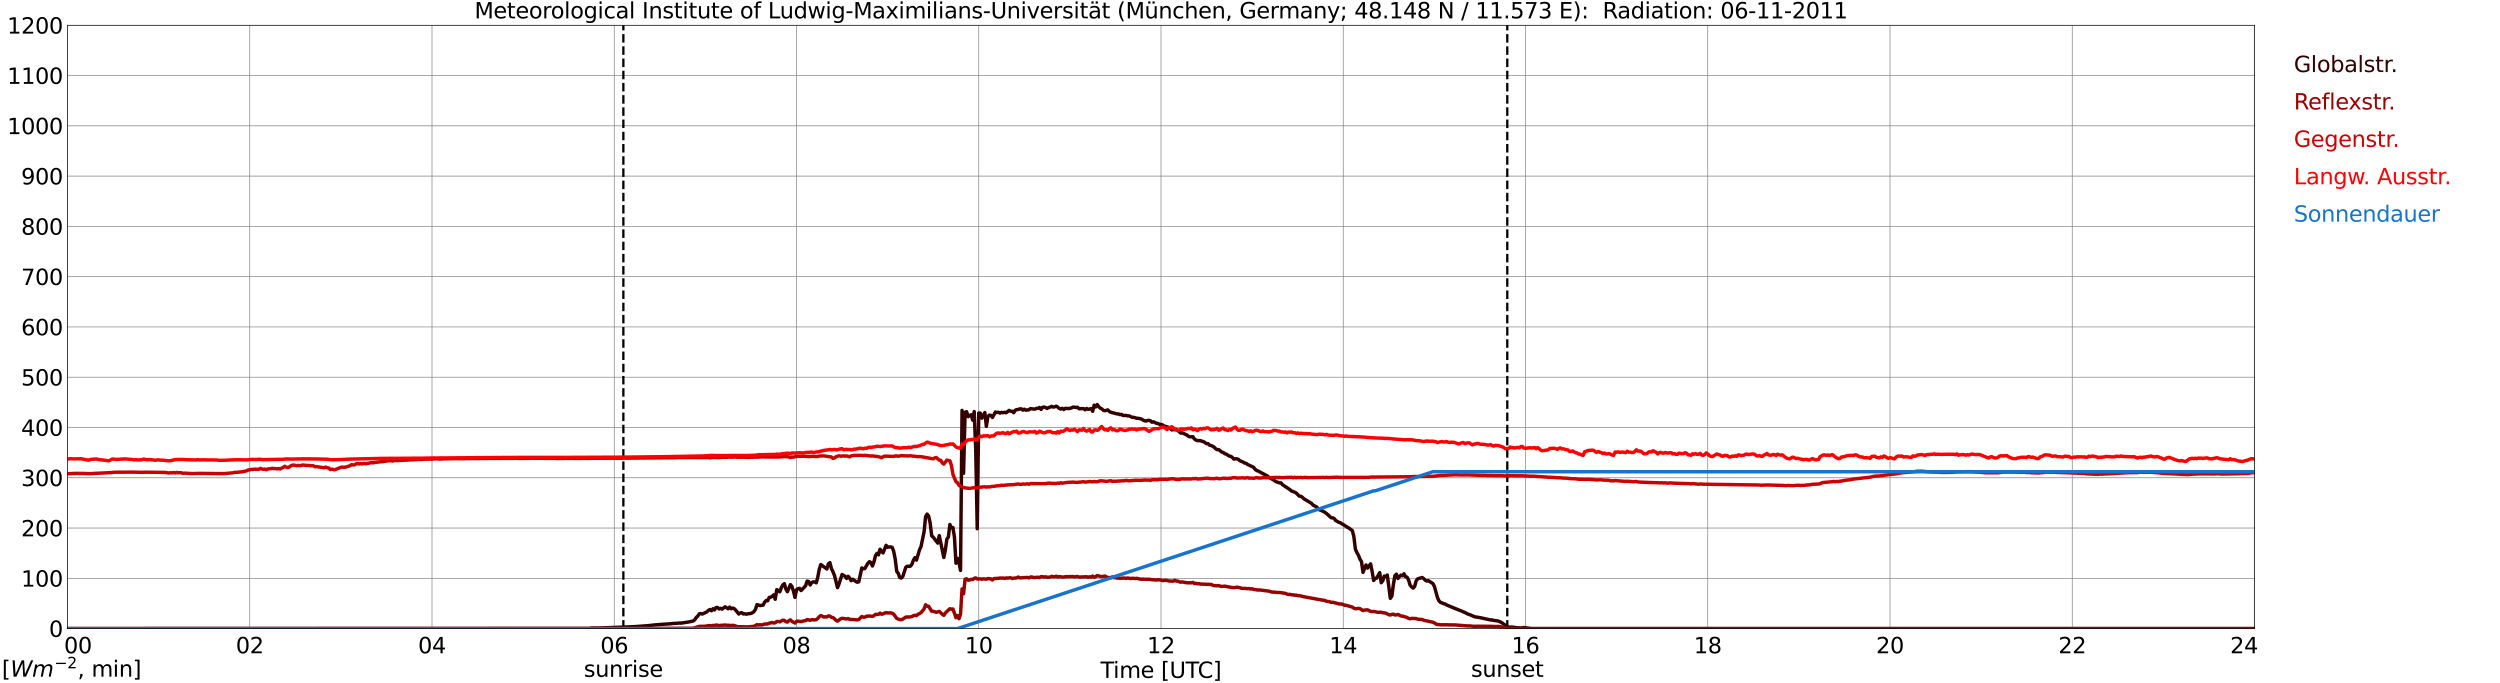 <?xml version="1.0" encoding="utf-8" standalone="no"?>
<!DOCTYPE svg PUBLIC "-//W3C//DTD SVG 1.1//EN"
  "http://www.w3.org/Graphics/SVG/1.1/DTD/svg11.dtd">
<svg xmlns:xlink="http://www.w3.org/1999/xlink" width="1085.4pt" height="296.64pt" viewBox="0 0 1085.4 296.64" xmlns="http://www.w3.org/2000/svg" version="1.1">
 <defs>
  <style type="text/css">*{stroke-linejoin: round; stroke-linecap: butt}</style>
 </defs>
 <g id="figure_1">
  <g id="patch_1">
   <path d="M 0 296.64 
L 1085.4 296.64 
L 1085.4 0 
L 0 0 
z
" style="fill: #ffffff"/>
  </g>
  <g id="axes_1">
   <g id="patch_2">
    <path d="M 29.306 272.909 
L 978.814 272.909 
L 978.814 10.976 
L 29.306 10.976 
z
" style="fill: #ffffff"/>
   </g>
   <g id="patch_3">
    <path d="M 978.814 272.909 
L 978.814 272.909 
L 978.814 10.976 
L 978.814 10.976 
z
" clip-path="url(#p1b47518ce7)" style="fill: #d3d3d3; opacity: 0.25; stroke: #d3d3d3; stroke-linejoin: miter"/>
   </g>
   <g id="matplotlib.axis_1">
    <g id="xtick_1">
     <g id="line2d_1">
      <path d="M 29.306 272.909 
L 29.306 10.976 
" clip-path="url(#p1b47518ce7)" style="fill: none; stroke: #808080; stroke-width: 0.3; stroke-linecap: square"/>
     </g>
     <g id="line2d_2"/>
     <g id="text_1">
      <!--    00 -->
      <g transform="translate(18.733 283.627) scale(0.095 -0.095)">
       <defs>
        <path id="DejaVuSans-20" transform="scale(0.016)"/>
        <path id="DejaVuSans-30" d="M 2034 4250 
Q 1547 4250 1301 3770 
Q 1056 3291 1056 2328 
Q 1056 1369 1301 889 
Q 1547 409 2034 409 
Q 2525 409 2770 889 
Q 3016 1369 3016 2328 
Q 3016 3291 2770 3770 
Q 2525 4250 2034 4250 
z
M 2034 4750 
Q 2819 4750 3233 4129 
Q 3647 3509 3647 2328 
Q 3647 1150 3233 529 
Q 2819 -91 2034 -91 
Q 1250 -91 836 529 
Q 422 1150 422 2328 
Q 422 3509 836 4129 
Q 1250 4750 2034 4750 
z
" transform="scale(0.016)"/>
       </defs>
       <use xlink:href="#DejaVuSans-20"/>
       <use xlink:href="#DejaVuSans-20" transform="translate(31.787 0)"/>
       <use xlink:href="#DejaVuSans-20" transform="translate(63.574 0)"/>
       <use xlink:href="#DejaVuSans-30" transform="translate(95.361 0)"/>
       <use xlink:href="#DejaVuSans-30" transform="translate(158.984 0)"/>
      </g>
     </g>
    </g>
    <g id="xtick_2">
     <g id="line2d_3">
      <path d="M 108.431 272.909 
L 108.431 10.976 
" clip-path="url(#p1b47518ce7)" style="fill: none; stroke: #808080; stroke-width: 0.3; stroke-linecap: square"/>
     </g>
     <g id="line2d_4"/>
     <g id="text_2">
      <!-- 02 -->
      <g transform="translate(102.387 283.627) scale(0.095 -0.095)">
       <defs>
        <path id="DejaVuSans-32" d="M 1228 531 
L 3431 531 
L 3431 0 
L 469 0 
L 469 531 
Q 828 903 1448 1529 
Q 2069 2156 2228 2338 
Q 2531 2678 2651 2914 
Q 2772 3150 2772 3378 
Q 2772 3750 2511 3984 
Q 2250 4219 1831 4219 
Q 1534 4219 1204 4116 
Q 875 4013 500 3803 
L 500 4441 
Q 881 4594 1212 4672 
Q 1544 4750 1819 4750 
Q 2544 4750 2975 4387 
Q 3406 4025 3406 3419 
Q 3406 3131 3298 2873 
Q 3191 2616 2906 2266 
Q 2828 2175 2409 1742 
Q 1991 1309 1228 531 
z
" transform="scale(0.016)"/>
       </defs>
       <use xlink:href="#DejaVuSans-30"/>
       <use xlink:href="#DejaVuSans-32" transform="translate(63.623 0)"/>
      </g>
     </g>
    </g>
    <g id="xtick_3">
     <g id="line2d_5">
      <path d="M 187.557 272.909 
L 187.557 10.976 
" clip-path="url(#p1b47518ce7)" style="fill: none; stroke: #808080; stroke-width: 0.3; stroke-linecap: square"/>
     </g>
     <g id="line2d_6"/>
     <g id="text_3">
      <!-- 04 -->
      <g transform="translate(181.513 283.627) scale(0.095 -0.095)">
       <defs>
        <path id="DejaVuSans-34" d="M 2419 4116 
L 825 1625 
L 2419 1625 
L 2419 4116 
z
M 2253 4666 
L 3047 4666 
L 3047 1625 
L 3713 1625 
L 3713 1100 
L 3047 1100 
L 3047 0 
L 2419 0 
L 2419 1100 
L 313 1100 
L 313 1709 
L 2253 4666 
z
" transform="scale(0.016)"/>
       </defs>
       <use xlink:href="#DejaVuSans-30"/>
       <use xlink:href="#DejaVuSans-34" transform="translate(63.623 0)"/>
      </g>
     </g>
    </g>
    <g id="xtick_4">
     <g id="line2d_7">
      <path d="M 266.683 272.909 
L 266.683 10.976 
" clip-path="url(#p1b47518ce7)" style="fill: none; stroke: #808080; stroke-width: 0.3; stroke-linecap: square"/>
     </g>
     <g id="line2d_8"/>
     <g id="text_4">
      <!-- 06 -->
      <g transform="translate(260.638 283.627) scale(0.095 -0.095)">
       <defs>
        <path id="DejaVuSans-36" d="M 2113 2584 
Q 1688 2584 1439 2293 
Q 1191 2003 1191 1497 
Q 1191 994 1439 701 
Q 1688 409 2113 409 
Q 2538 409 2786 701 
Q 3034 994 3034 1497 
Q 3034 2003 2786 2293 
Q 2538 2584 2113 2584 
z
M 3366 4563 
L 3366 3988 
Q 3128 4100 2886 4159 
Q 2644 4219 2406 4219 
Q 1781 4219 1451 3797 
Q 1122 3375 1075 2522 
Q 1259 2794 1537 2939 
Q 1816 3084 2150 3084 
Q 2853 3084 3261 2657 
Q 3669 2231 3669 1497 
Q 3669 778 3244 343 
Q 2819 -91 2113 -91 
Q 1303 -91 875 529 
Q 447 1150 447 2328 
Q 447 3434 972 4092 
Q 1497 4750 2381 4750 
Q 2619 4750 2861 4703 
Q 3103 4656 3366 4563 
z
" transform="scale(0.016)"/>
       </defs>
       <use xlink:href="#DejaVuSans-30"/>
       <use xlink:href="#DejaVuSans-36" transform="translate(63.623 0)"/>
      </g>
     </g>
    </g>
    <g id="xtick_5">
     <g id="line2d_9">
      <path d="M 345.808 272.909 
L 345.808 10.976 
" clip-path="url(#p1b47518ce7)" style="fill: none; stroke: #808080; stroke-width: 0.3; stroke-linecap: square"/>
     </g>
     <g id="line2d_10"/>
     <g id="text_5">
      <!-- 08 -->
      <g transform="translate(339.764 283.627) scale(0.095 -0.095)">
       <defs>
        <path id="DejaVuSans-38" d="M 2034 2216 
Q 1584 2216 1326 1975 
Q 1069 1734 1069 1313 
Q 1069 891 1326 650 
Q 1584 409 2034 409 
Q 2484 409 2743 651 
Q 3003 894 3003 1313 
Q 3003 1734 2745 1975 
Q 2488 2216 2034 2216 
z
M 1403 2484 
Q 997 2584 770 2862 
Q 544 3141 544 3541 
Q 544 4100 942 4425 
Q 1341 4750 2034 4750 
Q 2731 4750 3128 4425 
Q 3525 4100 3525 3541 
Q 3525 3141 3298 2862 
Q 3072 2584 2669 2484 
Q 3125 2378 3379 2068 
Q 3634 1759 3634 1313 
Q 3634 634 3220 271 
Q 2806 -91 2034 -91 
Q 1263 -91 848 271 
Q 434 634 434 1313 
Q 434 1759 690 2068 
Q 947 2378 1403 2484 
z
M 1172 3481 
Q 1172 3119 1398 2916 
Q 1625 2713 2034 2713 
Q 2441 2713 2670 2916 
Q 2900 3119 2900 3481 
Q 2900 3844 2670 4047 
Q 2441 4250 2034 4250 
Q 1625 4250 1398 4047 
Q 1172 3844 1172 3481 
z
" transform="scale(0.016)"/>
       </defs>
       <use xlink:href="#DejaVuSans-30"/>
       <use xlink:href="#DejaVuSans-38" transform="translate(63.623 0)"/>
      </g>
     </g>
    </g>
    <g id="xtick_6">
     <g id="line2d_11">
      <path d="M 424.934 272.909 
L 424.934 10.976 
" clip-path="url(#p1b47518ce7)" style="fill: none; stroke: #808080; stroke-width: 0.3; stroke-linecap: square"/>
     </g>
     <g id="line2d_12"/>
     <g id="text_6">
      <!-- 10 -->
      <g transform="translate(418.89 283.627) scale(0.095 -0.095)">
       <defs>
        <path id="DejaVuSans-31" d="M 794 531 
L 1825 531 
L 1825 4091 
L 703 3866 
L 703 4441 
L 1819 4666 
L 2450 4666 
L 2450 531 
L 3481 531 
L 3481 0 
L 794 0 
L 794 531 
z
" transform="scale(0.016)"/>
       </defs>
       <use xlink:href="#DejaVuSans-31"/>
       <use xlink:href="#DejaVuSans-30" transform="translate(63.623 0)"/>
      </g>
     </g>
    </g>
    <g id="xtick_7">
     <g id="line2d_13">
      <path d="M 504.06 272.909 
L 504.06 10.976 
" clip-path="url(#p1b47518ce7)" style="fill: none; stroke: #808080; stroke-width: 0.3; stroke-linecap: square"/>
     </g>
     <g id="line2d_14"/>
     <g id="text_7">
      <!-- 12 -->
      <g transform="translate(498.015 283.627) scale(0.095 -0.095)">
       <use xlink:href="#DejaVuSans-31"/>
       <use xlink:href="#DejaVuSans-32" transform="translate(63.623 0)"/>
      </g>
     </g>
    </g>
    <g id="xtick_8">
     <g id="line2d_15">
      <path d="M 583.185 272.909 
L 583.185 10.976 
" clip-path="url(#p1b47518ce7)" style="fill: none; stroke: #808080; stroke-width: 0.3; stroke-linecap: square"/>
     </g>
     <g id="line2d_16"/>
     <g id="text_8">
      <!-- 14 -->
      <g transform="translate(577.141 283.627) scale(0.095 -0.095)">
       <use xlink:href="#DejaVuSans-31"/>
       <use xlink:href="#DejaVuSans-34" transform="translate(63.623 0)"/>
      </g>
     </g>
    </g>
    <g id="xtick_9">
     <g id="line2d_17">
      <path d="M 662.311 272.909 
L 662.311 10.976 
" clip-path="url(#p1b47518ce7)" style="fill: none; stroke: #808080; stroke-width: 0.3; stroke-linecap: square"/>
     </g>
     <g id="line2d_18"/>
     <g id="text_9">
      <!-- 16 -->
      <g transform="translate(656.267 283.627) scale(0.095 -0.095)">
       <use xlink:href="#DejaVuSans-31"/>
       <use xlink:href="#DejaVuSans-36" transform="translate(63.623 0)"/>
      </g>
     </g>
    </g>
    <g id="xtick_10">
     <g id="line2d_19">
      <path d="M 741.437 272.909 
L 741.437 10.976 
" clip-path="url(#p1b47518ce7)" style="fill: none; stroke: #808080; stroke-width: 0.3; stroke-linecap: square"/>
     </g>
     <g id="line2d_20"/>
     <g id="text_10">
      <!-- 18 -->
      <g transform="translate(735.392 283.627) scale(0.095 -0.095)">
       <use xlink:href="#DejaVuSans-31"/>
       <use xlink:href="#DejaVuSans-38" transform="translate(63.623 0)"/>
      </g>
     </g>
    </g>
    <g id="xtick_11">
     <g id="line2d_21">
      <path d="M 820.562 272.909 
L 820.562 10.976 
" clip-path="url(#p1b47518ce7)" style="fill: none; stroke: #808080; stroke-width: 0.3; stroke-linecap: square"/>
     </g>
     <g id="line2d_22"/>
     <g id="text_11">
      <!-- 20 -->
      <g transform="translate(814.518 283.627) scale(0.095 -0.095)">
       <use xlink:href="#DejaVuSans-32"/>
       <use xlink:href="#DejaVuSans-30" transform="translate(63.623 0)"/>
      </g>
     </g>
    </g>
    <g id="xtick_12">
     <g id="line2d_23">
      <path d="M 899.688 272.909 
L 899.688 10.976 
" clip-path="url(#p1b47518ce7)" style="fill: none; stroke: #808080; stroke-width: 0.3; stroke-linecap: square"/>
     </g>
     <g id="line2d_24"/>
     <g id="text_12">
      <!-- 22 -->
      <g transform="translate(893.644 283.627) scale(0.095 -0.095)">
       <use xlink:href="#DejaVuSans-32"/>
       <use xlink:href="#DejaVuSans-32" transform="translate(63.623 0)"/>
      </g>
     </g>
    </g>
    <g id="xtick_13">
     <g id="line2d_25">
      <path d="M 978.814 272.909 
L 978.814 10.976 
" clip-path="url(#p1b47518ce7)" style="fill: none; stroke: #808080; stroke-width: 0.3; stroke-linecap: square"/>
     </g>
     <g id="line2d_26"/>
     <g id="text_13">
      <!-- 24    -->
      <g transform="translate(968.241 283.627) scale(0.095 -0.095)">
       <use xlink:href="#DejaVuSans-32"/>
       <use xlink:href="#DejaVuSans-34" transform="translate(63.623 0)"/>
       <use xlink:href="#DejaVuSans-20" transform="translate(127.246 0)"/>
       <use xlink:href="#DejaVuSans-20" transform="translate(159.033 0)"/>
       <use xlink:href="#DejaVuSans-20" transform="translate(190.82 0)"/>
      </g>
     </g>
    </g>
    <g id="text_14">
     <!-- Time [UTC] -->
     <g transform="translate(477.806 294.322) scale(0.095 -0.095)">
      <defs>
       <path id="DejaVuSans-54" d="M -19 4666 
L 3928 4666 
L 3928 4134 
L 2272 4134 
L 2272 0 
L 1638 0 
L 1638 4134 
L -19 4134 
L -19 4666 
z
" transform="scale(0.016)"/>
       <path id="DejaVuSans-69" d="M 603 3500 
L 1178 3500 
L 1178 0 
L 603 0 
L 603 3500 
z
M 603 4863 
L 1178 4863 
L 1178 4134 
L 603 4134 
L 603 4863 
z
" transform="scale(0.016)"/>
       <path id="DejaVuSans-6d" d="M 3328 2828 
Q 3544 3216 3844 3400 
Q 4144 3584 4550 3584 
Q 5097 3584 5394 3201 
Q 5691 2819 5691 2113 
L 5691 0 
L 5113 0 
L 5113 2094 
Q 5113 2597 4934 2840 
Q 4756 3084 4391 3084 
Q 3944 3084 3684 2787 
Q 3425 2491 3425 1978 
L 3425 0 
L 2847 0 
L 2847 2094 
Q 2847 2600 2669 2842 
Q 2491 3084 2119 3084 
Q 1678 3084 1418 2786 
Q 1159 2488 1159 1978 
L 1159 0 
L 581 0 
L 581 3500 
L 1159 3500 
L 1159 2956 
Q 1356 3278 1631 3431 
Q 1906 3584 2284 3584 
Q 2666 3584 2933 3390 
Q 3200 3197 3328 2828 
z
" transform="scale(0.016)"/>
       <path id="DejaVuSans-65" d="M 3597 1894 
L 3597 1613 
L 953 1613 
Q 991 1019 1311 708 
Q 1631 397 2203 397 
Q 2534 397 2845 478 
Q 3156 559 3463 722 
L 3463 178 
Q 3153 47 2828 -22 
Q 2503 -91 2169 -91 
Q 1331 -91 842 396 
Q 353 884 353 1716 
Q 353 2575 817 3079 
Q 1281 3584 2069 3584 
Q 2775 3584 3186 3129 
Q 3597 2675 3597 1894 
z
M 3022 2063 
Q 3016 2534 2758 2815 
Q 2500 3097 2075 3097 
Q 1594 3097 1305 2825 
Q 1016 2553 972 2059 
L 3022 2063 
z
" transform="scale(0.016)"/>
       <path id="DejaVuSans-5b" d="M 550 4863 
L 1875 4863 
L 1875 4416 
L 1125 4416 
L 1125 -397 
L 1875 -397 
L 1875 -844 
L 550 -844 
L 550 4863 
z
" transform="scale(0.016)"/>
       <path id="DejaVuSans-55" d="M 556 4666 
L 1191 4666 
L 1191 1831 
Q 1191 1081 1462 751 
Q 1734 422 2344 422 
Q 2950 422 3222 751 
Q 3494 1081 3494 1831 
L 3494 4666 
L 4128 4666 
L 4128 1753 
Q 4128 841 3676 375 
Q 3225 -91 2344 -91 
Q 1459 -91 1007 375 
Q 556 841 556 1753 
L 556 4666 
z
" transform="scale(0.016)"/>
       <path id="DejaVuSans-43" d="M 4122 4306 
L 4122 3641 
Q 3803 3938 3442 4084 
Q 3081 4231 2675 4231 
Q 1875 4231 1450 3742 
Q 1025 3253 1025 2328 
Q 1025 1406 1450 917 
Q 1875 428 2675 428 
Q 3081 428 3442 575 
Q 3803 722 4122 1019 
L 4122 359 
Q 3791 134 3420 21 
Q 3050 -91 2638 -91 
Q 1578 -91 968 557 
Q 359 1206 359 2328 
Q 359 3453 968 4101 
Q 1578 4750 2638 4750 
Q 3056 4750 3426 4639 
Q 3797 4528 4122 4306 
z
" transform="scale(0.016)"/>
       <path id="DejaVuSans-5d" d="M 1947 4863 
L 1947 -844 
L 622 -844 
L 622 -397 
L 1369 -397 
L 1369 4416 
L 622 4416 
L 622 4863 
L 1947 4863 
z
" transform="scale(0.016)"/>
      </defs>
      <use xlink:href="#DejaVuSans-54"/>
      <use xlink:href="#DejaVuSans-69" transform="translate(57.959 0)"/>
      <use xlink:href="#DejaVuSans-6d" transform="translate(85.742 0)"/>
      <use xlink:href="#DejaVuSans-65" transform="translate(183.154 0)"/>
      <use xlink:href="#DejaVuSans-20" transform="translate(244.678 0)"/>
      <use xlink:href="#DejaVuSans-5b" transform="translate(276.465 0)"/>
      <use xlink:href="#DejaVuSans-55" transform="translate(315.479 0)"/>
      <use xlink:href="#DejaVuSans-54" transform="translate(388.672 0)"/>
      <use xlink:href="#DejaVuSans-43" transform="translate(443.881 0)"/>
      <use xlink:href="#DejaVuSans-5d" transform="translate(513.705 0)"/>
     </g>
    </g>
   </g>
   <g id="matplotlib.axis_2">
    <g id="ytick_1">
     <g id="line2d_27">
      <path d="M 29.306 272.909 
L 978.814 272.909 
" clip-path="url(#p1b47518ce7)" style="fill: none; stroke: #808080; stroke-width: 0.3; stroke-linecap: square"/>
     </g>
     <g id="line2d_28"/>
     <g id="text_15">
      <!-- 0 -->
      <g transform="translate(21.261 276.518) scale(0.095 -0.095)">
       <use xlink:href="#DejaVuSans-30"/>
      </g>
     </g>
    </g>
    <g id="ytick_2">
     <g id="line2d_29">
      <path d="M 29.306 251.081 
L 978.814 251.081 
" clip-path="url(#p1b47518ce7)" style="fill: none; stroke: #808080; stroke-width: 0.3; stroke-linecap: square"/>
     </g>
     <g id="line2d_30"/>
     <g id="text_16">
      <!-- 100 -->
      <g transform="translate(9.173 254.69) scale(0.095 -0.095)">
       <use xlink:href="#DejaVuSans-31"/>
       <use xlink:href="#DejaVuSans-30" transform="translate(63.623 0)"/>
       <use xlink:href="#DejaVuSans-30" transform="translate(127.246 0)"/>
      </g>
     </g>
    </g>
    <g id="ytick_3">
     <g id="line2d_31">
      <path d="M 29.306 229.253 
L 978.814 229.253 
" clip-path="url(#p1b47518ce7)" style="fill: none; stroke: #808080; stroke-width: 0.3; stroke-linecap: square"/>
     </g>
     <g id="line2d_32"/>
     <g id="text_17">
      <!-- 200 -->
      <g transform="translate(9.173 232.863) scale(0.095 -0.095)">
       <use xlink:href="#DejaVuSans-32"/>
       <use xlink:href="#DejaVuSans-30" transform="translate(63.623 0)"/>
       <use xlink:href="#DejaVuSans-30" transform="translate(127.246 0)"/>
      </g>
     </g>
    </g>
    <g id="ytick_4">
     <g id="line2d_33">
      <path d="M 29.306 207.426 
L 978.814 207.426 
" clip-path="url(#p1b47518ce7)" style="fill: none; stroke: #808080; stroke-width: 0.3; stroke-linecap: square"/>
     </g>
     <g id="line2d_34"/>
     <g id="text_18">
      <!-- 300 -->
      <g transform="translate(9.173 211.035) scale(0.095 -0.095)">
       <defs>
        <path id="DejaVuSans-33" d="M 2597 2516 
Q 3050 2419 3304 2112 
Q 3559 1806 3559 1356 
Q 3559 666 3084 287 
Q 2609 -91 1734 -91 
Q 1441 -91 1130 -33 
Q 819 25 488 141 
L 488 750 
Q 750 597 1062 519 
Q 1375 441 1716 441 
Q 2309 441 2620 675 
Q 2931 909 2931 1356 
Q 2931 1769 2642 2001 
Q 2353 2234 1838 2234 
L 1294 2234 
L 1294 2753 
L 1863 2753 
Q 2328 2753 2575 2939 
Q 2822 3125 2822 3475 
Q 2822 3834 2567 4026 
Q 2313 4219 1838 4219 
Q 1578 4219 1281 4162 
Q 984 4106 628 3988 
L 628 4550 
Q 988 4650 1302 4700 
Q 1616 4750 1894 4750 
Q 2613 4750 3031 4423 
Q 3450 4097 3450 3541 
Q 3450 3153 3228 2886 
Q 3006 2619 2597 2516 
z
" transform="scale(0.016)"/>
       </defs>
       <use xlink:href="#DejaVuSans-33"/>
       <use xlink:href="#DejaVuSans-30" transform="translate(63.623 0)"/>
       <use xlink:href="#DejaVuSans-30" transform="translate(127.246 0)"/>
      </g>
     </g>
    </g>
    <g id="ytick_5">
     <g id="line2d_35">
      <path d="M 29.306 185.598 
L 978.814 185.598 
" clip-path="url(#p1b47518ce7)" style="fill: none; stroke: #808080; stroke-width: 0.3; stroke-linecap: square"/>
     </g>
     <g id="line2d_36"/>
     <g id="text_19">
      <!-- 400 -->
      <g transform="translate(9.173 189.207) scale(0.095 -0.095)">
       <use xlink:href="#DejaVuSans-34"/>
       <use xlink:href="#DejaVuSans-30" transform="translate(63.623 0)"/>
       <use xlink:href="#DejaVuSans-30" transform="translate(127.246 0)"/>
      </g>
     </g>
    </g>
    <g id="ytick_6">
     <g id="line2d_37">
      <path d="M 29.306 163.77 
L 978.814 163.77 
" clip-path="url(#p1b47518ce7)" style="fill: none; stroke: #808080; stroke-width: 0.3; stroke-linecap: square"/>
     </g>
     <g id="line2d_38"/>
     <g id="text_20">
      <!-- 500 -->
      <g transform="translate(9.173 167.379) scale(0.095 -0.095)">
       <defs>
        <path id="DejaVuSans-35" d="M 691 4666 
L 3169 4666 
L 3169 4134 
L 1269 4134 
L 1269 2991 
Q 1406 3038 1543 3061 
Q 1681 3084 1819 3084 
Q 2600 3084 3056 2656 
Q 3513 2228 3513 1497 
Q 3513 744 3044 326 
Q 2575 -91 1722 -91 
Q 1428 -91 1123 -41 
Q 819 9 494 109 
L 494 744 
Q 775 591 1075 516 
Q 1375 441 1709 441 
Q 2250 441 2565 725 
Q 2881 1009 2881 1497 
Q 2881 1984 2565 2268 
Q 2250 2553 1709 2553 
Q 1456 2553 1204 2497 
Q 953 2441 691 2322 
L 691 4666 
z
" transform="scale(0.016)"/>
       </defs>
       <use xlink:href="#DejaVuSans-35"/>
       <use xlink:href="#DejaVuSans-30" transform="translate(63.623 0)"/>
       <use xlink:href="#DejaVuSans-30" transform="translate(127.246 0)"/>
      </g>
     </g>
    </g>
    <g id="ytick_7">
     <g id="line2d_39">
      <path d="M 29.306 141.942 
L 978.814 141.942 
" clip-path="url(#p1b47518ce7)" style="fill: none; stroke: #808080; stroke-width: 0.3; stroke-linecap: square"/>
     </g>
     <g id="line2d_40"/>
     <g id="text_21">
      <!-- 600 -->
      <g transform="translate(9.173 145.551) scale(0.095 -0.095)">
       <use xlink:href="#DejaVuSans-36"/>
       <use xlink:href="#DejaVuSans-30" transform="translate(63.623 0)"/>
       <use xlink:href="#DejaVuSans-30" transform="translate(127.246 0)"/>
      </g>
     </g>
    </g>
    <g id="ytick_8">
     <g id="line2d_41">
      <path d="M 29.306 120.114 
L 978.814 120.114 
" clip-path="url(#p1b47518ce7)" style="fill: none; stroke: #808080; stroke-width: 0.3; stroke-linecap: square"/>
     </g>
     <g id="line2d_42"/>
     <g id="text_22">
      <!-- 700 -->
      <g transform="translate(9.173 123.724) scale(0.095 -0.095)">
       <defs>
        <path id="DejaVuSans-37" d="M 525 4666 
L 3525 4666 
L 3525 4397 
L 1831 0 
L 1172 0 
L 2766 4134 
L 525 4134 
L 525 4666 
z
" transform="scale(0.016)"/>
       </defs>
       <use xlink:href="#DejaVuSans-37"/>
       <use xlink:href="#DejaVuSans-30" transform="translate(63.623 0)"/>
       <use xlink:href="#DejaVuSans-30" transform="translate(127.246 0)"/>
      </g>
     </g>
    </g>
    <g id="ytick_9">
     <g id="line2d_43">
      <path d="M 29.306 98.287 
L 978.814 98.287 
" clip-path="url(#p1b47518ce7)" style="fill: none; stroke: #808080; stroke-width: 0.3; stroke-linecap: square"/>
     </g>
     <g id="line2d_44"/>
     <g id="text_23">
      <!-- 800 -->
      <g transform="translate(9.173 101.896) scale(0.095 -0.095)">
       <use xlink:href="#DejaVuSans-38"/>
       <use xlink:href="#DejaVuSans-30" transform="translate(63.623 0)"/>
       <use xlink:href="#DejaVuSans-30" transform="translate(127.246 0)"/>
      </g>
     </g>
    </g>
    <g id="ytick_10">
     <g id="line2d_45">
      <path d="M 29.306 76.459 
L 978.814 76.459 
" clip-path="url(#p1b47518ce7)" style="fill: none; stroke: #808080; stroke-width: 0.3; stroke-linecap: square"/>
     </g>
     <g id="line2d_46"/>
     <g id="text_24">
      <!-- 900 -->
      <g transform="translate(9.173 80.068) scale(0.095 -0.095)">
       <defs>
        <path id="DejaVuSans-39" d="M 703 97 
L 703 672 
Q 941 559 1184 500 
Q 1428 441 1663 441 
Q 2288 441 2617 861 
Q 2947 1281 2994 2138 
Q 2813 1869 2534 1725 
Q 2256 1581 1919 1581 
Q 1219 1581 811 2004 
Q 403 2428 403 3163 
Q 403 3881 828 4315 
Q 1253 4750 1959 4750 
Q 2769 4750 3195 4129 
Q 3622 3509 3622 2328 
Q 3622 1225 3098 567 
Q 2575 -91 1691 -91 
Q 1453 -91 1209 -44 
Q 966 3 703 97 
z
M 1959 2075 
Q 2384 2075 2632 2365 
Q 2881 2656 2881 3163 
Q 2881 3666 2632 3958 
Q 2384 4250 1959 4250 
Q 1534 4250 1286 3958 
Q 1038 3666 1038 3163 
Q 1038 2656 1286 2365 
Q 1534 2075 1959 2075 
z
" transform="scale(0.016)"/>
       </defs>
       <use xlink:href="#DejaVuSans-39"/>
       <use xlink:href="#DejaVuSans-30" transform="translate(63.623 0)"/>
       <use xlink:href="#DejaVuSans-30" transform="translate(127.246 0)"/>
      </g>
     </g>
    </g>
    <g id="ytick_11">
     <g id="line2d_47">
      <path d="M 29.306 54.631 
L 978.814 54.631 
" clip-path="url(#p1b47518ce7)" style="fill: none; stroke: #808080; stroke-width: 0.3; stroke-linecap: square"/>
     </g>
     <g id="line2d_48"/>
     <g id="text_25">
      <!-- 1000 -->
      <g transform="translate(3.128 58.24) scale(0.095 -0.095)">
       <use xlink:href="#DejaVuSans-31"/>
       <use xlink:href="#DejaVuSans-30" transform="translate(63.623 0)"/>
       <use xlink:href="#DejaVuSans-30" transform="translate(127.246 0)"/>
       <use xlink:href="#DejaVuSans-30" transform="translate(190.869 0)"/>
      </g>
     </g>
    </g>
    <g id="ytick_12">
     <g id="line2d_49">
      <path d="M 29.306 32.803 
L 978.814 32.803 
" clip-path="url(#p1b47518ce7)" style="fill: none; stroke: #808080; stroke-width: 0.3; stroke-linecap: square"/>
     </g>
     <g id="line2d_50"/>
     <g id="text_26">
      <!-- 1100 -->
      <g transform="translate(3.128 36.413) scale(0.095 -0.095)">
       <use xlink:href="#DejaVuSans-31"/>
       <use xlink:href="#DejaVuSans-31" transform="translate(63.623 0)"/>
       <use xlink:href="#DejaVuSans-30" transform="translate(127.246 0)"/>
       <use xlink:href="#DejaVuSans-30" transform="translate(190.869 0)"/>
      </g>
     </g>
    </g>
    <g id="ytick_13">
     <g id="line2d_51">
      <path d="M 29.306 10.976 
L 978.814 10.976 
" clip-path="url(#p1b47518ce7)" style="fill: none; stroke: #808080; stroke-width: 0.3; stroke-linecap: square"/>
     </g>
     <g id="line2d_52"/>
     <g id="text_27">
      <!-- 1200 -->
      <g transform="translate(3.128 14.585) scale(0.095 -0.095)">
       <use xlink:href="#DejaVuSans-31"/>
       <use xlink:href="#DejaVuSans-32" transform="translate(63.623 0)"/>
       <use xlink:href="#DejaVuSans-30" transform="translate(127.246 0)"/>
       <use xlink:href="#DejaVuSans-30" transform="translate(190.869 0)"/>
      </g>
     </g>
    </g>
   </g>
   <g id="line2d_53">
    <path d="M 270.639 272.909 
L 270.639 10.976 
" clip-path="url(#p1b47518ce7)" style="fill: none; stroke-dasharray: 3.7,1.6; stroke-dashoffset: 0; stroke: #000000"/>
   </g>
   <g id="line2d_54">
    <path d="M 654.399 272.909 
L 654.399 10.976 
" clip-path="url(#p1b47518ce7)" style="fill: none; stroke-dasharray: 3.7,1.6; stroke-dashoffset: 0; stroke: #000000"/>
   </g>
   <g id="line2d_55">
    <path d="M 29.306 272.909 
L 256.133 272.909 
L 256.792 272.667 
L 260.089 272.667 
L 275.914 272.042 
L 279.87 271.741 
L 281.849 271.59 
L 283.827 271.352 
L 287.783 271.029 
L 291.08 270.835 
L 292.399 270.663 
L 293.717 270.621 
L 295.036 270.492 
L 295.696 270.534 
L 298.992 270.038 
L 300.971 269.608 
L 301.63 269.113 
L 302.289 268.08 
L 302.949 267.478 
L 303.608 266.509 
L 304.267 266.358 
L 304.927 266.596 
L 306.905 265.627 
L 307.564 265.003 
L 308.224 264.636 
L 308.883 265.175 
L 309.543 264.291 
L 310.202 264.809 
L 310.861 263.798 
L 311.521 263.732 
L 312.18 264.379 
L 312.839 264.119 
L 313.499 264.464 
L 314.818 263.453 
L 316.136 264.291 
L 316.796 263.582 
L 317.455 264.291 
L 318.114 264.012 
L 318.774 264.25 
L 319.433 264.915 
L 320.752 266.574 
L 321.411 266.123 
L 322.071 266.013 
L 322.73 266.553 
L 323.39 266.465 
L 324.049 266.681 
L 324.708 266.487 
L 326.027 266.336 
L 326.686 266.013 
L 327.346 265.518 
L 328.005 264.529 
L 328.665 262.506 
L 329.983 262.914 
L 331.302 262.741 
L 331.961 261.451 
L 332.621 260.718 
L 333.28 260.827 
L 333.94 259.384 
L 334.599 259.297 
L 335.258 258.889 
L 335.918 258.265 
L 336.577 260.181 
L 337.236 256.005 
L 337.896 256.392 
L 338.555 256.951 
L 339.215 255.143 
L 339.874 253.96 
L 340.533 253.421 
L 341.193 255.746 
L 341.852 256.887 
L 343.171 253.829 
L 343.83 254.67 
L 344.49 256.649 
L 345.149 259.362 
L 345.808 256.091 
L 346.468 255.573 
L 347.127 255.444 
L 347.787 256.392 
L 349.765 254.325 
L 350.424 252.301 
L 351.083 252.452 
L 351.743 253.98 
L 352.402 252.947 
L 353.062 252.624 
L 353.721 252.668 
L 354.38 253.035 
L 355.04 250.644 
L 355.699 247.093 
L 356.359 245.111 
L 358.996 247.028 
L 359.655 244.788 
L 360.315 244.295 
L 360.974 246.877 
L 361.634 248.211 
L 362.293 249.848 
L 363.612 255.143 
L 364.271 253.528 
L 365.59 249.418 
L 366.909 250.193 
L 367.568 251.14 
L 368.227 250.214 
L 368.887 251.011 
L 369.546 252.129 
L 370.206 251.485 
L 371.524 252.43 
L 372.184 252.775 
L 372.843 252.602 
L 374.162 246.576 
L 374.821 246.942 
L 375.481 246.833 
L 376.799 244.552 
L 377.459 243.863 
L 378.118 244.229 
L 378.777 245.735 
L 379.437 243.928 
L 380.096 241.28 
L 380.756 240.248 
L 381.415 240.892 
L 382.074 238.46 
L 382.734 239.429 
L 383.393 240.054 
L 384.712 236.76 
L 385.371 237.62 
L 386.031 237.45 
L 386.69 237.45 
L 387.349 237.642 
L 388.009 239.386 
L 388.668 242.765 
L 389.328 248.082 
L 389.987 248.944 
L 390.646 250.73 
L 391.306 250.968 
L 391.965 250.256 
L 393.284 246.231 
L 393.943 245.823 
L 394.603 245.93 
L 395.262 245.801 
L 395.921 244.982 
L 396.581 243.175 
L 397.24 242.099 
L 397.899 243.175 
L 399.218 238.698 
L 399.878 237.297 
L 401.196 230.862 
L 401.856 224.296 
L 402.515 223.198 
L 403.175 224.039 
L 403.834 227.029 
L 404.493 232.626 
L 405.153 233.208 
L 407.131 235.791 
L 407.79 232.541 
L 409.768 242.033 
L 410.428 238.761 
L 411.087 234.09 
L 411.746 233.143 
L 412.406 227.719 
L 413.065 229.183 
L 413.725 229.052 
L 414.384 233.23 
L 415.043 244.509 
L 415.703 242.422 
L 416.362 244.314 
L 417.022 247.652 
L 417.681 178.187 
L 418.34 205.483 
L 419 179.004 
L 419.659 178.746 
L 420.318 180.898 
L 420.978 180.383 
L 421.637 180.08 
L 422.297 182.407 
L 422.956 178.681 
L 423.615 195.062 
L 424.275 229.548 
L 424.934 179.305 
L 425.593 179.37 
L 426.253 181.544 
L 427.572 179.113 
L 428.231 185.118 
L 428.89 180.92 
L 429.55 180.211 
L 430.209 180.339 
L 430.869 181.243 
L 432.187 178.875 
L 432.847 179.091 
L 433.506 178.984 
L 434.165 179.348 
L 434.825 179.025 
L 435.484 179.198 
L 436.144 178.984 
L 436.803 179.198 
L 438.122 178.187 
L 438.781 178.552 
L 439.44 178.552 
L 440.1 179.176 
L 440.759 178.122 
L 441.419 177.842 
L 442.078 177.777 
L 442.737 177.519 
L 443.397 177.497 
L 444.056 178.056 
L 444.716 177.648 
L 445.375 178.1 
L 446.034 177.949 
L 446.694 177.927 
L 447.353 177.412 
L 449.331 177.648 
L 449.991 177.281 
L 450.65 177.303 
L 451.309 176.917 
L 451.969 177.755 
L 452.628 176.851 
L 453.287 176.723 
L 453.947 176.939 
L 454.606 177.347 
L 455.266 176.939 
L 455.925 176.766 
L 456.584 176.421 
L 457.244 176.744 
L 457.903 176.637 
L 458.563 176.336 
L 459.222 176.744 
L 459.881 177.347 
L 460.541 177.583 
L 461.2 177.262 
L 461.859 177.799 
L 462.519 177.281 
L 463.838 177.369 
L 464.497 177.303 
L 465.156 177.111 
L 465.816 176.744 
L 466.475 176.766 
L 467.134 176.917 
L 467.794 176.788 
L 468.453 177.454 
L 470.431 177.391 
L 471.091 177.927 
L 471.75 177.325 
L 472.409 177.735 
L 473.728 177.412 
L 474.388 178.574 
L 475.047 175.904 
L 475.706 176.679 
L 476.366 175.646 
L 477.025 176.572 
L 477.685 177.196 
L 478.344 177.497 
L 479.003 178.122 
L 479.663 178.338 
L 480.981 177.971 
L 481.641 178.661 
L 482.3 178.984 
L 484.938 179.693 
L 485.597 179.715 
L 486.256 180.038 
L 486.916 179.888 
L 487.575 180.403 
L 488.894 180.361 
L 489.553 180.553 
L 490.213 180.553 
L 491.532 181.199 
L 492.191 181.178 
L 493.51 181.588 
L 494.169 181.61 
L 495.488 181.911 
L 496.807 182.642 
L 497.466 182.815 
L 498.125 182.577 
L 498.785 182.47 
L 499.444 182.686 
L 500.103 183.288 
L 500.763 183.116 
L 502.082 183.784 
L 502.741 183.847 
L 503.4 184.236 
L 504.06 184.258 
L 504.719 184.471 
L 505.379 184.945 
L 506.697 185.312 
L 508.016 185.914 
L 508.675 186.626 
L 510.654 186.41 
L 511.972 187.379 
L 512.632 188.045 
L 513.291 187.938 
L 514.61 188.562 
L 515.269 188.841 
L 515.929 189.381 
L 516.588 189.66 
L 517.907 189.594 
L 518.566 190.607 
L 519.226 191.059 
L 519.885 191.317 
L 521.204 191.275 
L 521.863 191.618 
L 522.522 191.727 
L 523.841 192.631 
L 524.501 192.609 
L 525.16 193.299 
L 525.819 193.449 
L 526.479 193.729 
L 527.138 194.159 
L 527.797 194.848 
L 528.457 195.235 
L 529.116 195.193 
L 530.435 196.269 
L 531.094 196.461 
L 531.754 196.979 
L 532.413 197.173 
L 533.732 198.033 
L 534.391 198.12 
L 535.051 198.635 
L 535.71 199.325 
L 536.369 199.175 
L 537.029 199.218 
L 537.688 199.454 
L 538.348 200.056 
L 539.666 200.596 
L 540.326 201.026 
L 540.985 201.133 
L 541.644 201.672 
L 542.963 202.252 
L 544.282 202.898 
L 544.941 203.78 
L 545.601 204.276 
L 546.26 204.514 
L 550.216 206.644 
L 550.876 207.225 
L 552.854 208.344 
L 553.513 208.84 
L 554.173 209.185 
L 555.491 209.637 
L 556.151 209.637 
L 556.81 210.433 
L 560.107 212.629 
L 560.766 213.21 
L 561.426 213.404 
L 562.745 214.028 
L 564.063 215.384 
L 564.723 215.449 
L 565.382 215.836 
L 566.042 216.526 
L 569.338 218.483 
L 569.998 219.215 
L 570.657 219.625 
L 571.317 219.904 
L 571.976 220.463 
L 572.635 221.238 
L 574.613 222.057 
L 575.932 222.941 
L 577.91 224.77 
L 578.57 224.833 
L 579.229 225.093 
L 579.889 225.975 
L 581.207 226.75 
L 581.867 226.9 
L 582.526 227.396 
L 583.185 227.741 
L 584.504 228.601 
L 585.823 229.397 
L 587.142 230.388 
L 587.801 233.058 
L 588.46 238.46 
L 589.12 239.925 
L 589.779 241.064 
L 590.439 242.745 
L 591.098 243.799 
L 591.757 248.492 
L 593.076 245.284 
L 593.736 246.641 
L 595.054 244.81 
L 595.714 248.019 
L 596.373 252 
L 597.032 251.14 
L 597.692 251.011 
L 599.011 248.621 
L 599.67 252.991 
L 600.329 252.151 
L 600.989 250.105 
L 601.648 250.321 
L 602.307 249.654 
L 603.626 259.771 
L 604.286 258.823 
L 604.945 253.829 
L 605.604 249.933 
L 606.264 249.267 
L 606.923 251.14 
L 607.582 250.321 
L 608.242 249.697 
L 608.901 249.977 
L 609.561 249.117 
L 610.22 250.387 
L 610.879 250.579 
L 611.539 251.828 
L 612.198 254.002 
L 612.858 254.798 
L 613.517 255.316 
L 614.176 254.626 
L 614.836 252.172 
L 615.495 251.291 
L 617.473 250.73 
L 618.133 251.225 
L 618.792 251.893 
L 619.451 252.26 
L 620.111 252.109 
L 622.089 253.336 
L 622.748 254.584 
L 624.067 259.362 
L 624.726 260.827 
L 625.386 261.537 
L 626.045 261.731 
L 626.705 262.076 
L 627.364 262.204 
L 628.023 262.634 
L 633.298 264.809 
L 634.617 265.326 
L 635.936 265.906 
L 637.255 266.574 
L 638.573 267.048 
L 639.892 267.65 
L 640.552 267.845 
L 642.53 268.146 
L 647.145 269.157 
L 647.805 269.135 
L 648.464 269.351 
L 650.442 269.608 
L 651.761 270.191 
L 654.399 272.042 
L 655.058 272.234 
L 655.717 272.3 
L 656.377 272.234 
L 658.355 272.516 
L 660.333 272.645 
L 661.652 272.472 
L 664.949 272.909 
L 978.154 272.909 
L 978.154 272.909 
" clip-path="url(#p1b47518ce7)" style="fill: none; stroke: #330000; stroke-width: 1.5; stroke-linecap: square"/>
   </g>
   <g id="line2d_56">
    <path d="M 29.306 272.909 
L 300.311 272.804 
L 301.63 272.566 
L 302.949 272.136 
L 303.608 271.942 
L 306.246 271.9 
L 307.564 271.599 
L 308.883 271.706 
L 309.543 271.512 
L 310.202 271.619 
L 310.861 271.361 
L 311.521 271.427 
L 312.18 271.619 
L 312.839 271.49 
L 314.158 271.449 
L 314.818 271.318 
L 315.477 271.512 
L 316.136 271.449 
L 317.455 271.599 
L 318.114 271.468 
L 319.433 271.791 
L 320.093 272.114 
L 322.071 272.114 
L 324.708 272.18 
L 327.346 271.92 
L 328.665 271.189 
L 329.324 271.383 
L 329.983 271.211 
L 330.643 271.383 
L 331.961 270.931 
L 333.28 270.909 
L 333.94 270.564 
L 335.258 270.285 
L 335.918 270.501 
L 336.577 270.392 
L 337.236 269.833 
L 337.896 269.833 
L 338.555 269.984 
L 339.874 269.253 
L 340.533 269.36 
L 341.193 269.918 
L 341.852 270.091 
L 342.512 269.467 
L 343.171 269.122 
L 343.83 269.79 
L 345.149 270.501 
L 345.808 269.746 
L 346.468 269.661 
L 347.787 269.897 
L 349.105 269.532 
L 349.765 269.467 
L 350.424 268.971 
L 351.743 269.316 
L 352.402 269.037 
L 353.721 269.144 
L 354.38 269.015 
L 355.04 268.478 
L 355.699 267.723 
L 356.359 267.249 
L 357.018 267.509 
L 357.677 267.895 
L 358.337 267.788 
L 358.996 267.853 
L 359.655 267.399 
L 360.315 267.487 
L 360.974 268.004 
L 361.634 268.111 
L 362.293 268.648 
L 362.952 269.338 
L 363.612 269.661 
L 364.93 268.692 
L 365.59 268.434 
L 366.909 268.628 
L 367.568 268.757 
L 368.227 268.563 
L 368.887 268.908 
L 370.865 269.015 
L 372.184 269.144 
L 372.843 268.993 
L 374.162 267.659 
L 374.821 267.96 
L 375.481 267.939 
L 376.14 267.572 
L 377.459 267.443 
L 378.777 267.637 
L 379.437 267.314 
L 380.096 266.734 
L 381.415 266.756 
L 382.074 266.195 
L 382.734 266.668 
L 383.393 266.539 
L 384.053 266.173 
L 384.712 265.959 
L 385.371 266.131 
L 386.69 266.066 
L 387.349 266.26 
L 388.009 266.646 
L 389.328 268.478 
L 389.987 268.801 
L 391.306 269.102 
L 391.965 268.801 
L 393.284 267.895 
L 395.262 267.853 
L 395.921 267.659 
L 396.581 267.314 
L 397.24 267.12 
L 397.899 267.314 
L 398.559 266.69 
L 399.218 266.411 
L 399.878 265.981 
L 401.196 264.387 
L 401.856 262.578 
L 402.515 263.182 
L 403.175 263.224 
L 404.493 265.376 
L 405.153 265.376 
L 406.471 265.83 
L 407.79 265.442 
L 409.109 266.712 
L 409.768 267.142 
L 410.428 266.131 
L 412.406 264.258 
L 413.065 264.516 
L 413.725 264.409 
L 415.043 268.155 
L 415.703 267.229 
L 416.362 268.607 
L 417.022 266.668 
L 417.681 255.691 
L 418.34 257.756 
L 419 251.513 
L 419.659 251.277 
L 420.318 251.88 
L 420.978 251.795 
L 421.637 251.535 
L 422.297 251.622 
L 422.956 251.105 
L 423.615 250.911 
L 424.275 251.384 
L 425.593 251.321 
L 426.253 251.472 
L 426.912 251.299 
L 428.231 251.472 
L 428.89 251.171 
L 430.209 251.341 
L 430.869 251.795 
L 431.528 251.19 
L 432.847 251.127 
L 433.506 251.105 
L 434.165 250.933 
L 434.825 251.02 
L 435.484 250.933 
L 436.144 251.149 
L 436.803 250.911 
L 437.462 250.976 
L 438.781 250.826 
L 439.44 251.19 
L 440.1 250.998 
L 441.419 250.911 
L 442.078 250.524 
L 442.737 250.911 
L 446.034 250.697 
L 446.694 250.933 
L 447.353 250.546 
L 448.012 250.481 
L 448.672 250.76 
L 450.65 250.61 
L 451.309 250.76 
L 451.969 250.352 
L 452.628 250.352 
L 453.287 250.566 
L 453.947 250.396 
L 454.606 250.653 
L 455.925 250.546 
L 456.584 250.223 
L 457.244 250.396 
L 457.903 250.415 
L 458.563 250.136 
L 459.222 250.546 
L 459.881 250.308 
L 461.2 250.524 
L 461.859 250.546 
L 462.519 250.374 
L 463.838 250.352 
L 465.816 250.308 
L 466.475 250.459 
L 467.794 250.265 
L 468.453 250.546 
L 471.75 250.396 
L 472.409 250.631 
L 473.069 250.396 
L 473.728 250.566 
L 474.388 250.114 
L 475.047 250.631 
L 475.706 250.352 
L 476.366 249.878 
L 477.685 250.245 
L 478.344 250.352 
L 479.663 250.092 
L 480.981 250.782 
L 481.641 250.717 
L 482.3 250.782 
L 482.96 250.459 
L 483.619 250.826 
L 484.278 250.76 
L 484.938 250.998 
L 485.597 250.976 
L 486.256 251.083 
L 487.575 250.976 
L 488.235 250.954 
L 488.894 251.127 
L 489.553 250.933 
L 490.872 251.171 
L 491.532 251.061 
L 492.85 251.171 
L 493.51 251.083 
L 495.488 251.513 
L 496.147 251.406 
L 496.807 251.513 
L 498.785 251.472 
L 500.103 251.686 
L 501.422 251.751 
L 502.082 251.858 
L 502.741 251.686 
L 504.06 251.858 
L 504.719 252.074 
L 506.038 251.945 
L 506.697 252.009 
L 507.357 252.225 
L 509.335 252.332 
L 509.994 251.945 
L 510.654 252.247 
L 511.313 252.288 
L 511.972 252.589 
L 512.632 252.762 
L 513.291 252.633 
L 514.61 252.912 
L 515.929 253.063 
L 516.588 252.978 
L 517.247 253.063 
L 517.907 252.849 
L 518.566 253.323 
L 519.226 253.257 
L 519.885 253.473 
L 520.544 253.386 
L 521.204 253.58 
L 521.863 253.558 
L 522.522 253.668 
L 523.182 253.602 
L 523.841 253.753 
L 524.501 253.646 
L 525.16 253.775 
L 525.819 253.709 
L 526.479 254.076 
L 527.138 254.27 
L 527.797 254.248 
L 528.457 254.355 
L 529.116 254.226 
L 529.776 254.506 
L 530.435 254.613 
L 531.754 254.484 
L 534.391 255.001 
L 535.71 255.174 
L 537.029 254.916 
L 538.348 255.174 
L 539.007 255.431 
L 540.326 255.453 
L 541.644 255.582 
L 542.304 255.497 
L 542.963 255.754 
L 543.623 255.604 
L 544.282 255.883 
L 546.26 256.184 
L 546.919 256.121 
L 549.557 256.486 
L 550.876 256.638 
L 552.195 257.047 
L 553.513 257.11 
L 554.832 257.263 
L 555.491 257.219 
L 558.129 257.627 
L 558.788 257.95 
L 559.448 258.101 
L 560.107 258.038 
L 560.766 258.273 
L 561.426 258.23 
L 562.085 258.446 
L 562.745 258.358 
L 563.404 258.618 
L 564.063 258.575 
L 566.042 259.07 
L 573.954 260.513 
L 575.273 260.727 
L 575.932 261.05 
L 577.251 261.222 
L 577.91 261.567 
L 578.57 261.46 
L 581.207 262.148 
L 581.867 262.255 
L 582.526 262.213 
L 583.845 262.772 
L 584.504 262.816 
L 587.142 263.569 
L 587.801 264.064 
L 588.46 264.28 
L 589.779 264.171 
L 590.439 264.215 
L 591.757 265.097 
L 592.417 264.861 
L 593.736 264.752 
L 595.054 265.442 
L 595.714 265.527 
L 596.373 265.442 
L 598.351 265.872 
L 599.011 265.786 
L 599.67 265.83 
L 600.329 266.044 
L 600.989 266.066 
L 601.648 266.216 
L 602.967 266.884 
L 603.626 267.013 
L 604.286 266.734 
L 604.945 266.625 
L 605.604 266.991 
L 606.264 266.969 
L 606.923 266.756 
L 608.242 267.443 
L 608.901 267.487 
L 610.879 268.089 
L 611.539 268.478 
L 612.198 268.648 
L 612.858 268.478 
L 614.836 268.541 
L 615.495 268.82 
L 617.473 268.993 
L 618.133 269.294 
L 622.089 270.134 
L 622.748 270.436 
L 623.408 270.888 
L 624.067 271.167 
L 624.726 271.145 
L 625.386 271.276 
L 627.364 271.254 
L 631.98 271.339 
L 637.255 271.769 
L 637.914 271.728 
L 639.892 271.92 
L 641.87 271.879 
L 647.805 271.942 
L 649.123 272.007 
L 650.442 271.985 
L 651.102 272.007 
L 654.399 272.782 
L 655.058 272.76 
L 655.717 272.909 
L 656.377 272.697 
L 657.036 272.909 
L 978.154 272.909 
L 978.154 272.909 
" clip-path="url(#p1b47518ce7)" style="fill: none; stroke: #990000; stroke-width: 1.5; stroke-linecap: square"/>
   </g>
   <g id="line2d_57">
    <path d="M 29.306 205.699 
L 32.603 205.524 
L 35.9 205.535 
L 39.197 205.651 
L 41.175 205.516 
L 48.428 205.171 
L 49.747 205.029 
L 57.659 204.976 
L 61.615 205.072 
L 62.934 205.005 
L 71.506 205.096 
L 73.484 205.38 
L 74.144 205.182 
L 74.803 205.337 
L 75.462 205.107 
L 76.122 205.341 
L 76.781 205.086 
L 77.441 205.302 
L 78.1 205.201 
L 78.759 205.262 
L 79.419 205.496 
L 80.078 205.415 
L 83.375 205.603 
L 86.013 205.531 
L 89.309 205.546 
L 95.244 205.627 
L 97.222 205.625 
L 101.178 205.267 
L 101.838 205.072 
L 103.156 205.044 
L 105.135 204.839 
L 107.113 204.411 
L 107.772 204.038 
L 108.431 203.985 
L 109.091 203.789 
L 109.75 203.835 
L 110.41 203.697 
L 112.388 203.758 
L 113.047 203.363 
L 113.707 203.647 
L 114.366 203.743 
L 115.025 203.654 
L 115.685 203.924 
L 116.344 203.59 
L 117.663 203.451 
L 118.322 203.315 
L 118.982 203.453 
L 119.641 203.462 
L 120.3 203.593 
L 120.96 203.403 
L 121.619 203.625 
L 122.278 203.224 
L 122.938 203.001 
L 123.597 202.436 
L 124.257 202.84 
L 124.916 202.994 
L 125.575 202.781 
L 126.235 202.252 
L 126.894 201.984 
L 127.553 201.905 
L 128.872 202.193 
L 129.532 202.019 
L 130.191 202.204 
L 131.51 201.881 
L 133.488 202.1 
L 134.147 202.043 
L 134.807 202.244 
L 135.466 202.156 
L 136.125 202.252 
L 136.785 202.654 
L 137.444 202.575 
L 140.741 203.106 
L 141.4 202.796 
L 142.06 203.093 
L 142.719 203.173 
L 143.379 203.857 
L 144.038 203.697 
L 145.357 203.946 
L 147.994 202.89 
L 148.654 202.778 
L 149.313 202.929 
L 150.632 202.639 
L 151.951 202.189 
L 152.61 201.744 
L 153.269 201.853 
L 153.929 201.833 
L 154.588 201.384 
L 155.247 201.283 
L 155.907 201.453 
L 156.566 201.294 
L 157.226 201.429 
L 157.885 201.194 
L 158.544 201.344 
L 159.863 201.178 
L 161.182 200.831 
L 161.841 200.982 
L 162.501 200.801 
L 165.798 200.421 
L 167.116 200.266 
L 169.094 200 
L 170.413 200.163 
L 171.732 199.884 
L 172.391 199.971 
L 182.282 199.452 
L 182.941 199.491 
L 184.26 199.358 
L 186.238 199.345 
L 186.898 199.288 
L 187.557 199.345 
L 188.876 199.234 
L 190.195 199.234 
L 190.854 199.327 
L 192.832 199.207 
L 194.151 199.196 
L 198.107 199.109 
L 201.404 199.168 
L 202.723 199.094 
L 204.042 199.124 
L 205.36 199.059 
L 207.998 199.083 
L 209.317 199.05 
L 221.186 198.993 
L 224.482 198.969 
L 225.801 199.031 
L 230.417 198.972 
L 233.054 198.961 
L 240.967 199.007 
L 242.286 199.089 
L 243.604 199.017 
L 244.264 199.052 
L 245.583 198.98 
L 250.858 199.02 
L 259.43 198.952 
L 262.726 198.941 
L 265.364 198.924 
L 268.661 198.935 
L 293.058 198.732 
L 294.377 198.638 
L 295.696 198.642 
L 301.63 198.642 
L 306.905 198.631 
L 307.564 198.627 
L 308.224 198.788 
L 309.543 198.557 
L 312.18 198.666 
L 313.499 198.548 
L 314.818 198.505 
L 315.477 198.557 
L 316.796 198.419 
L 317.455 198.505 
L 319.433 198.382 
L 320.093 198.513 
L 322.73 198.489 
L 325.368 198.581 
L 326.027 198.443 
L 326.686 198.546 
L 327.346 198.459 
L 328.665 198.478 
L 331.302 198.343 
L 332.621 198.417 
L 338.555 198.4 
L 339.874 198.273 
L 341.193 198.264 
L 341.852 198.264 
L 342.512 198.382 
L 343.171 198.668 
L 343.83 198.415 
L 344.49 198.496 
L 345.808 198.12 
L 349.105 198.077 
L 351.083 198.253 
L 353.062 198.081 
L 353.721 198.173 
L 355.04 198.181 
L 355.699 197.968 
L 357.677 197.933 
L 360.315 198.299 
L 360.974 198.408 
L 361.634 199.02 
L 362.293 198.825 
L 362.952 198.295 
L 364.271 197.869 
L 364.93 198.081 
L 366.249 197.922 
L 366.909 198.059 
L 367.568 197.926 
L 368.887 198.343 
L 369.546 197.933 
L 370.865 197.712 
L 374.162 197.701 
L 374.821 197.786 
L 375.481 197.693 
L 378.118 197.985 
L 378.777 197.939 
L 381.415 198.256 
L 382.734 198.723 
L 383.393 198.297 
L 384.053 198.037 
L 388.009 198.151 
L 388.668 197.983 
L 389.328 197.952 
L 389.987 198.066 
L 391.306 197.826 
L 394.603 197.972 
L 395.262 197.83 
L 395.921 197.994 
L 397.24 198.066 
L 397.899 198.223 
L 399.878 198.26 
L 405.153 199.207 
L 405.812 198.834 
L 406.471 198.622 
L 407.79 199.786 
L 408.45 199.853 
L 409.109 200.997 
L 409.768 201.495 
L 411.087 199.755 
L 412.406 200.059 
L 413.065 202.084 
L 413.725 205.967 
L 415.043 209.152 
L 415.703 209.538 
L 416.362 210.756 
L 418.34 211.708 
L 419.659 211.902 
L 420.978 212.04 
L 422.297 211.822 
L 422.956 211.728 
L 423.615 211.839 
L 424.275 211.798 
L 424.934 211.619 
L 426.253 211.453 
L 427.572 211.35 
L 428.231 211.483 
L 428.89 211.365 
L 429.55 211.413 
L 430.869 211.158 
L 431.528 211.169 
L 432.847 210.905 
L 433.506 210.925 
L 434.825 210.673 
L 435.484 210.726 
L 437.462 210.534 
L 440.1 210.412 
L 442.078 210.115 
L 442.737 210.3 
L 443.397 210.285 
L 444.056 210.121 
L 444.716 210.213 
L 446.034 210.071 
L 446.694 210.237 
L 447.353 209.971 
L 449.331 209.968 
L 450.65 209.975 
L 453.947 209.977 
L 455.266 209.731 
L 457.244 209.91 
L 457.903 209.835 
L 458.563 209.944 
L 459.222 209.731 
L 459.881 209.848 
L 460.541 209.558 
L 461.2 209.803 
L 462.519 209.549 
L 463.838 209.418 
L 465.816 209.316 
L 467.794 209.458 
L 468.453 209.305 
L 469.113 209.325 
L 470.431 209.128 
L 471.091 209.314 
L 472.409 209.176 
L 473.069 209.041 
L 474.388 209.2 
L 475.047 209.023 
L 475.706 209.156 
L 476.366 209.13 
L 477.685 208.757 
L 478.344 208.753 
L 479.663 208.929 
L 480.322 208.993 
L 482.3 208.705 
L 482.96 209.01 
L 483.619 208.892 
L 484.278 208.956 
L 485.597 208.844 
L 488.235 208.709 
L 488.894 208.545 
L 490.213 208.772 
L 492.85 208.519 
L 495.488 208.543 
L 496.807 208.399 
L 498.125 208.451 
L 498.785 208.406 
L 499.444 208.6 
L 500.103 208.283 
L 502.741 208.292 
L 503.4 208.109 
L 504.719 208.15 
L 506.038 208.083 
L 506.697 208.185 
L 507.357 208.006 
L 509.335 207.838 
L 510.654 208.159 
L 511.972 208.174 
L 513.291 207.864 
L 513.95 207.971 
L 515.269 207.934 
L 516.588 207.954 
L 517.247 207.945 
L 517.907 207.773 
L 518.566 207.829 
L 519.226 207.711 
L 519.885 207.967 
L 521.204 207.888 
L 521.863 207.869 
L 522.522 207.718 
L 524.501 207.591 
L 525.16 207.777 
L 527.138 207.827 
L 528.457 207.609 
L 529.116 207.84 
L 529.776 207.856 
L 531.094 207.589 
L 533.073 207.751 
L 533.732 207.611 
L 534.391 207.655 
L 535.051 207.426 
L 536.369 207.384 
L 537.029 207.55 
L 539.666 207.45 
L 540.326 207.58 
L 541.644 207.36 
L 542.304 207.615 
L 542.963 207.53 
L 544.282 207.659 
L 545.601 207.329 
L 546.26 207.513 
L 547.579 207.535 
L 548.238 207.367 
L 550.876 207.447 
L 554.173 207.264 
L 554.832 207.347 
L 555.491 207.273 
L 556.81 207.382 
L 558.788 207.271 
L 560.107 207.231 
L 560.766 207.201 
L 561.426 207.445 
L 562.085 207.199 
L 562.745 207.441 
L 563.404 207.264 
L 564.063 207.34 
L 564.723 207.255 
L 565.382 207.393 
L 566.701 207.236 
L 567.36 207.343 
L 568.679 207.347 
L 574.613 207.273 
L 575.273 207.321 
L 575.932 207.231 
L 576.592 207.334 
L 580.548 207.177 
L 581.867 207.264 
L 594.395 207.255 
L 595.054 207.135 
L 612.198 206.972 
L 614.176 206.882 
L 616.154 206.886 
L 622.089 206.799 
L 625.386 206.421 
L 631.98 206.127 
L 634.617 206.21 
L 637.255 206.181 
L 643.848 206.4 
L 645.167 206.404 
L 645.827 206.515 
L 647.145 206.454 
L 648.464 206.509 
L 649.783 206.504 
L 651.761 206.524 
L 653.739 206.62 
L 655.717 206.522 
L 657.036 206.544 
L 659.014 206.585 
L 660.992 206.572 
L 662.311 206.648 
L 663.63 206.688 
L 664.289 206.751 
L 665.608 206.729 
L 671.542 207.124 
L 672.202 207.233 
L 672.861 207.194 
L 674.18 207.268 
L 676.817 207.454 
L 677.477 207.423 
L 678.136 207.53 
L 680.114 207.6 
L 682.092 207.814 
L 684.071 207.88 
L 685.389 208.069 
L 686.708 208.085 
L 688.686 208.15 
L 689.346 208.083 
L 690.664 208.157 
L 691.983 208.233 
L 692.643 208.347 
L 695.28 208.31 
L 695.939 208.43 
L 698.577 208.497 
L 699.236 208.779 
L 699.896 208.694 
L 700.555 208.772 
L 701.215 208.646 
L 705.83 209.017 
L 706.49 208.94 
L 709.127 209.139 
L 710.446 209.06 
L 711.105 209.263 
L 712.424 209.329 
L 715.721 209.462 
L 720.996 209.634 
L 721.655 209.578 
L 722.315 209.704 
L 722.974 209.597 
L 723.633 209.75 
L 724.293 209.765 
L 724.952 209.654 
L 726.93 209.785 
L 733.524 209.982 
L 734.184 210.104 
L 734.843 209.958 
L 736.821 210.165 
L 737.48 210.209 
L 738.14 210.121 
L 739.459 210.219 
L 763.856 210.569 
L 764.515 210.663 
L 767.153 210.553 
L 774.406 210.761 
L 775.065 210.866 
L 776.384 210.77 
L 778.362 210.855 
L 779.681 210.732 
L 781 210.671 
L 781.659 210.804 
L 782.318 210.704 
L 782.978 210.741 
L 784.956 210.512 
L 785.615 210.523 
L 786.934 210.248 
L 789.572 210.143 
L 790.231 209.992 
L 790.89 209.654 
L 791.55 209.482 
L 794.187 209.261 
L 795.506 209.113 
L 796.165 209.025 
L 796.825 209.124 
L 797.484 209.039 
L 798.143 209.074 
L 801.44 208.491 
L 803.419 208.266 
L 804.737 207.997 
L 808.034 207.613 
L 811.99 207.17 
L 813.309 206.841 
L 814.628 206.675 
L 815.947 206.64 
L 816.606 206.522 
L 817.265 206.546 
L 817.925 206.363 
L 823.2 205.714 
L 825.837 205.243 
L 828.475 205.02 
L 831.112 204.778 
L 832.431 204.581 
L 833.75 204.594 
L 834.409 204.555 
L 836.388 204.773 
L 842.981 205.099 
L 844.3 205.118 
L 847.597 205.055 
L 849.575 204.856 
L 853.531 204.789 
L 855.51 204.771 
L 860.125 205.075 
L 862.103 205.278 
L 867.378 205.278 
L 869.357 205.009 
L 871.994 204.931 
L 876.61 204.998 
L 879.247 205.053 
L 879.907 205.184 
L 880.566 205.105 
L 881.885 205.236 
L 883.863 205.315 
L 885.182 205.345 
L 886.5 205.19 
L 887.16 205.175 
L 887.819 204.979 
L 891.116 204.979 
L 893.094 205.114 
L 899.029 205.313 
L 902.326 205.476 
L 904.963 205.548 
L 905.622 205.716 
L 910.898 205.943 
L 911.557 205.802 
L 912.216 205.876 
L 914.194 205.758 
L 916.832 205.66 
L 918.81 205.511 
L 924.085 205.221 
L 928.041 205.182 
L 929.36 205.005 
L 931.338 205.083 
L 933.976 205.031 
L 935.295 205.164 
L 937.273 205.302 
L 939.251 205.548 
L 943.867 205.734 
L 949.801 206.079 
L 951.12 205.919 
L 955.076 205.73 
L 961.67 205.76 
L 962.989 205.664 
L 964.307 205.788 
L 965.626 205.799 
L 974.198 205.625 
L 976.176 205.548 
L 977.495 205.258 
L 978.154 205.243 
L 978.154 205.243 
" clip-path="url(#p1b47518ce7)" style="fill: none; stroke: #cc0000; stroke-width: 1.5; stroke-linecap: square"/>
   </g>
   <g id="line2d_58">
    <path d="M 29.306 199.284 
L 30.625 199.127 
L 31.943 199.24 
L 34.581 199.175 
L 35.24 199.157 
L 37.878 199.701 
L 38.537 199.779 
L 39.197 199.493 
L 41.175 199.317 
L 41.834 199.251 
L 42.493 199.45 
L 45.131 199.801 
L 47.109 200.061 
L 47.768 199.843 
L 48.428 199.423 
L 49.087 199.279 
L 50.406 199.463 
L 54.362 199.236 
L 57.659 199.53 
L 58.319 199.679 
L 58.978 199.53 
L 59.637 199.69 
L 60.956 199.633 
L 61.615 199.605 
L 62.275 199.303 
L 63.594 199.581 
L 64.912 199.533 
L 67.55 199.816 
L 68.209 199.681 
L 68.869 199.659 
L 69.528 199.768 
L 70.847 199.816 
L 73.484 200.085 
L 74.803 199.869 
L 75.462 199.64 
L 76.781 199.489 
L 79.419 199.469 
L 80.737 199.583 
L 84.694 199.683 
L 86.013 199.568 
L 86.672 199.677 
L 88.65 199.622 
L 89.969 199.692 
L 91.947 199.683 
L 93.266 199.716 
L 93.925 199.705 
L 95.244 199.858 
L 97.881 199.827 
L 100.519 199.668 
L 101.838 199.626 
L 103.156 199.598 
L 107.113 199.677 
L 108.431 199.53 
L 109.091 199.441 
L 111.069 199.485 
L 113.047 199.382 
L 113.707 199.557 
L 122.938 199.406 
L 124.257 199.244 
L 126.235 199.325 
L 129.532 199.242 
L 133.488 199.214 
L 136.785 199.253 
L 142.06 199.369 
L 144.038 199.629 
L 147.994 199.509 
L 151.951 199.325 
L 153.269 199.29 
L 165.798 199.022 
L 171.073 198.985 
L 173.71 198.974 
L 183.601 198.917 
L 186.898 198.856 
L 220.526 198.605 
L 222.504 198.603 
L 226.461 198.579 
L 240.967 198.577 
L 244.923 198.598 
L 248.22 198.566 
L 269.32 198.478 
L 273.277 198.437 
L 288.442 198.258 
L 290.42 198.232 
L 305.586 197.939 
L 308.883 197.712 
L 310.861 197.775 
L 322.071 197.741 
L 323.39 197.778 
L 328.005 197.629 
L 329.324 197.413 
L 330.643 197.396 
L 336.577 197.295 
L 337.236 197.149 
L 337.896 197.263 
L 341.852 196.736 
L 343.171 196.881 
L 343.83 196.649 
L 345.808 196.721 
L 346.468 196.579 
L 347.787 196.584 
L 348.446 196.684 
L 349.105 196.636 
L 349.765 196.442 
L 351.743 196.37 
L 352.402 196.241 
L 353.062 196.444 
L 353.721 196.385 
L 354.38 196.208 
L 355.04 196.202 
L 357.677 195.542 
L 359.655 195.265 
L 360.315 195.134 
L 360.974 195.309 
L 362.293 195.102 
L 362.952 195.302 
L 363.612 195.243 
L 364.93 194.875 
L 365.59 194.794 
L 366.249 195.23 
L 367.568 195.084 
L 368.227 195.191 
L 368.887 195.115 
L 369.546 195.329 
L 370.865 194.999 
L 371.524 195.001 
L 373.502 194.565 
L 374.821 194.857 
L 375.481 194.593 
L 376.14 194.667 
L 376.799 194.327 
L 377.459 194.152 
L 378.118 194.261 
L 380.096 193.912 
L 380.756 193.726 
L 382.074 193.87 
L 384.053 193.582 
L 386.031 193.628 
L 387.349 193.595 
L 388.009 194.019 
L 388.668 194.303 
L 389.987 194.364 
L 390.646 194.617 
L 391.965 194.375 
L 393.943 194.355 
L 394.603 194.139 
L 395.262 194.322 
L 397.24 193.759 
L 397.899 193.919 
L 398.559 193.659 
L 399.218 193.521 
L 400.537 192.943 
L 401.196 192.901 
L 401.856 192.351 
L 402.515 191.958 
L 403.175 192.078 
L 403.834 192.428 
L 406.471 192.875 
L 408.45 193.46 
L 409.768 193.423 
L 410.428 193.194 
L 411.746 193.01 
L 412.406 192.74 
L 413.065 192.827 
L 413.725 192.751 
L 414.384 193.312 
L 415.043 194.06 
L 416.362 194.547 
L 417.022 194.56 
L 417.681 192.696 
L 418.34 193.109 
L 419 192.072 
L 419.659 191.408 
L 420.318 190.959 
L 420.978 191.007 
L 421.637 190.797 
L 422.297 190.878 
L 422.956 190.502 
L 423.615 191.087 
L 424.275 190.895 
L 424.934 189.898 
L 425.593 189.359 
L 426.253 189.603 
L 426.912 189.219 
L 428.231 189.247 
L 428.89 189.129 
L 429.55 189.649 
L 430.209 189.302 
L 431.528 189.21 
L 432.187 188.492 
L 432.847 188.066 
L 433.506 187.977 
L 434.165 188.156 
L 435.484 187.844 
L 436.144 188.189 
L 436.803 188.235 
L 437.462 187.715 
L 438.122 188.333 
L 440.1 187.335 
L 440.759 187.416 
L 441.419 187.2 
L 442.078 188.008 
L 442.737 187.999 
L 444.056 187.327 
L 444.716 187.416 
L 445.375 187.722 
L 446.034 187.855 
L 446.694 187.484 
L 448.672 187.534 
L 449.331 187.303 
L 449.991 188.042 
L 450.65 187.783 
L 451.309 187.213 
L 451.969 187.438 
L 452.628 187.802 
L 453.287 187.914 
L 453.947 187.783 
L 454.606 187.427 
L 455.925 187.276 
L 457.244 187.953 
L 457.903 187.772 
L 458.563 188.032 
L 459.222 187.429 
L 459.881 187.957 
L 460.541 187.193 
L 461.2 187.329 
L 461.859 187.167 
L 463.178 186.183 
L 464.497 186.942 
L 465.156 186.637 
L 465.816 186.757 
L 466.475 186.336 
L 467.794 187.416 
L 468.453 186.637 
L 469.772 186.779 
L 470.431 186.03 
L 471.091 186.862 
L 471.75 187.18 
L 473.069 186.438 
L 473.728 187.514 
L 474.388 187.523 
L 475.047 186.722 
L 475.706 186.597 
L 476.366 186.851 
L 477.025 186.528 
L 477.685 185.659 
L 478.344 185.159 
L 479.003 186.106 
L 479.663 186.606 
L 480.322 186.541 
L 480.981 186.875 
L 481.641 186.036 
L 482.3 185.735 
L 482.96 186.621 
L 483.619 186.462 
L 484.938 187.06 
L 485.597 186.844 
L 486.256 186.277 
L 488.235 186.923 
L 489.553 186.663 
L 490.213 186.342 
L 490.872 186.351 
L 491.532 186.22 
L 492.191 186.346 
L 492.85 186.303 
L 493.51 186.656 
L 494.169 186.346 
L 496.147 186.137 
L 496.807 186.056 
L 497.466 186.331 
L 498.785 187.268 
L 499.444 187.008 
L 500.763 186.209 
L 502.082 186.08 
L 502.741 186.141 
L 503.4 185.978 
L 504.06 185.563 
L 504.719 185.419 
L 505.379 185.471 
L 506.697 186.508 
L 507.357 185.532 
L 508.016 185.746 
L 508.675 185.249 
L 509.335 185.665 
L 509.994 186.53 
L 510.654 186.718 
L 511.313 186.698 
L 511.972 186.864 
L 512.632 186.257 
L 513.291 186.272 
L 513.95 186.423 
L 514.61 186.242 
L 515.269 186.194 
L 515.929 185.964 
L 516.588 186.126 
L 517.247 185.772 
L 517.907 186.591 
L 518.566 186.281 
L 519.226 186.508 
L 519.885 186.977 
L 520.544 186.368 
L 521.204 186.082 
L 521.863 186.279 
L 522.522 185.956 
L 523.182 186.143 
L 523.841 185.775 
L 524.501 185.785 
L 525.16 186.272 
L 525.819 186.617 
L 527.138 186.517 
L 527.797 186.318 
L 528.457 185.975 
L 529.116 186.787 
L 529.776 186.567 
L 530.435 186.043 
L 531.094 185.825 
L 531.754 186.554 
L 532.413 186.628 
L 533.073 186.934 
L 533.732 186.451 
L 534.391 186.709 
L 535.051 186.05 
L 536.369 185.384 
L 537.029 186.303 
L 537.688 186.846 
L 538.348 186.803 
L 539.007 186.381 
L 539.666 186.375 
L 540.985 187.001 
L 541.644 187.038 
L 542.304 187.359 
L 542.963 187.036 
L 543.623 187.438 
L 544.282 187.23 
L 544.941 186.859 
L 545.601 186.772 
L 546.26 186.934 
L 546.919 187.283 
L 547.579 187.407 
L 548.238 187.089 
L 548.898 187.368 
L 550.216 187.466 
L 550.876 187.599 
L 551.535 187.337 
L 552.195 187.274 
L 552.854 186.838 
L 554.173 186.942 
L 554.832 187.198 
L 555.491 187.167 
L 556.151 187.545 
L 556.81 187.534 
L 557.47 187.678 
L 558.129 187.519 
L 558.788 187.94 
L 559.448 187.56 
L 560.107 187.663 
L 560.766 187.525 
L 561.426 187.898 
L 562.085 187.824 
L 562.745 188.195 
L 563.404 187.953 
L 564.063 188.226 
L 564.723 188.075 
L 565.382 188.193 
L 567.36 188.272 
L 568.02 188.333 
L 568.679 188.276 
L 569.338 188.472 
L 571.976 188.693 
L 572.635 188.492 
L 574.613 188.61 
L 575.273 188.83 
L 575.932 188.59 
L 576.592 188.885 
L 579.229 189.012 
L 579.889 188.846 
L 580.548 188.878 
L 581.207 189.077 
L 582.526 189.226 
L 583.845 189.415 
L 584.504 189.274 
L 585.164 189.453 
L 587.142 189.511 
L 591.757 189.732 
L 593.736 189.911 
L 597.692 190.175 
L 600.329 190.243 
L 601.648 190.358 
L 602.307 190.323 
L 606.264 190.684 
L 610.22 190.97 
L 610.879 190.898 
L 612.198 190.956 
L 612.858 190.902 
L 614.836 191.271 
L 616.154 191.343 
L 618.133 191.71 
L 619.451 191.437 
L 620.111 191.55 
L 622.089 191.559 
L 623.408 191.749 
L 624.067 192.12 
L 625.386 191.784 
L 626.045 191.681 
L 626.705 191.871 
L 627.364 191.884 
L 628.023 191.681 
L 628.683 191.98 
L 629.342 192.142 
L 630.001 191.965 
L 631.32 192.057 
L 633.298 192.74 
L 634.617 192.26 
L 635.276 192.107 
L 635.936 192.57 
L 637.255 192.231 
L 637.914 192.286 
L 639.233 193.159 
L 639.892 192.818 
L 640.552 192.79 
L 641.211 192.506 
L 641.87 192.565 
L 642.53 192.847 
L 644.508 192.956 
L 645.827 193.233 
L 646.486 193.194 
L 647.145 193.021 
L 647.805 193.43 
L 648.464 193.678 
L 649.123 193.373 
L 650.442 193.406 
L 652.42 194.06 
L 653.739 194.866 
L 655.058 194.652 
L 655.717 194.078 
L 656.377 194.399 
L 657.036 194.381 
L 657.695 194.547 
L 658.355 194.296 
L 659.014 194.272 
L 659.674 194.401 
L 660.333 193.849 
L 660.992 193.894 
L 661.652 194.545 
L 662.311 194.615 
L 664.289 194.394 
L 664.949 194.484 
L 665.608 194.46 
L 666.267 194.303 
L 666.927 194.824 
L 667.586 194.3 
L 668.246 194.789 
L 668.905 195.427 
L 669.564 195.7 
L 672.202 195.307 
L 672.861 194.667 
L 673.521 194.687 
L 674.839 194.591 
L 676.158 195.071 
L 676.817 194.624 
L 677.477 194.486 
L 678.136 194.916 
L 678.796 194.837 
L 679.455 195.093 
L 680.774 195.385 
L 681.433 195.979 
L 682.092 196.04 
L 682.752 195.759 
L 684.071 196.557 
L 684.73 196.643 
L 685.389 197.09 
L 686.049 197.212 
L 686.708 197.557 
L 687.368 197.695 
L 688.027 196.066 
L 688.686 195.988 
L 689.346 195.597 
L 690.664 195.499 
L 691.324 195.416 
L 691.983 195.553 
L 692.643 196.165 
L 693.302 196.333 
L 693.961 196.021 
L 694.621 196.354 
L 695.28 196.536 
L 695.939 196.913 
L 696.599 196.68 
L 697.258 197.105 
L 697.918 197.068 
L 698.577 196.915 
L 699.896 197.522 
L 700.555 197.708 
L 701.215 196.248 
L 701.874 196.346 
L 702.533 196.16 
L 703.193 196.418 
L 704.511 196.272 
L 705.83 196.531 
L 706.49 195.896 
L 707.149 196.335 
L 707.808 196.309 
L 708.468 196.485 
L 709.127 196.437 
L 709.786 195.983 
L 710.446 195.285 
L 711.105 195.852 
L 711.765 195.804 
L 712.424 195.918 
L 713.743 197.022 
L 715.062 196.907 
L 715.721 196.309 
L 716.38 196.106 
L 717.04 196.224 
L 717.699 195.689 
L 719.018 196.35 
L 719.677 197.084 
L 720.337 196.573 
L 720.996 196.396 
L 721.655 196.704 
L 722.315 196.723 
L 722.974 196.444 
L 723.633 196.662 
L 724.293 196.699 
L 724.952 196.566 
L 725.612 196.575 
L 726.271 197.081 
L 726.93 196.913 
L 727.59 197.252 
L 728.249 197.271 
L 728.909 196.732 
L 730.227 196.948 
L 730.887 196.957 
L 731.546 196.555 
L 732.205 196.747 
L 732.865 197.442 
L 734.184 197.662 
L 734.843 196.998 
L 735.502 197.204 
L 736.162 196.931 
L 736.821 197.313 
L 737.48 197.186 
L 738.14 196.839 
L 738.799 197.577 
L 739.459 197.693 
L 740.118 197.332 
L 740.777 196.654 
L 741.437 197.086 
L 742.096 197.784 
L 742.756 198.107 
L 743.415 198.238 
L 744.734 197.461 
L 745.393 197.088 
L 746.052 197.38 
L 746.712 197.49 
L 747.371 198.007 
L 748.031 198.101 
L 748.69 197.714 
L 750.009 197.83 
L 750.668 198.395 
L 751.327 198.422 
L 751.987 198.044 
L 752.646 198.118 
L 753.306 197.88 
L 753.965 198.149 
L 754.624 197.496 
L 755.284 197.548 
L 755.943 197.823 
L 757.262 197.601 
L 757.921 197.171 
L 758.581 197.197 
L 759.24 197.426 
L 759.899 197.195 
L 761.218 197.097 
L 761.878 197.269 
L 762.537 197.856 
L 763.196 197.959 
L 763.856 197.802 
L 764.515 198.068 
L 765.174 198.114 
L 765.834 197.548 
L 766.493 197.297 
L 767.153 196.885 
L 767.812 197.461 
L 768.471 197.677 
L 769.131 197.568 
L 769.79 197.337 
L 770.449 197.402 
L 771.109 197.769 
L 771.768 197.186 
L 772.428 197.463 
L 773.087 197.594 
L 773.746 197.463 
L 775.725 198.935 
L 777.043 199.22 
L 777.703 198.775 
L 778.362 198.476 
L 779.021 198.679 
L 779.681 199.085 
L 780.34 198.956 
L 782.978 199.57 
L 784.296 199.419 
L 784.956 199.642 
L 785.615 199.738 
L 786.275 199.351 
L 786.934 199.118 
L 788.253 199.672 
L 789.572 199.467 
L 790.231 198.26 
L 791.55 197.533 
L 792.209 197.52 
L 792.868 197.706 
L 793.528 197.553 
L 794.187 197.743 
L 795.506 197.38 
L 796.165 197.832 
L 796.825 198.446 
L 798.143 199.148 
L 798.803 199.041 
L 799.462 198.443 
L 800.781 198.201 
L 802.1 197.813 
L 804.078 197.679 
L 804.737 197.795 
L 805.397 197.439 
L 806.056 197.54 
L 807.375 198.345 
L 808.694 198.419 
L 809.353 198.788 
L 810.012 198.69 
L 810.672 198.795 
L 811.331 198.782 
L 811.99 198.967 
L 812.65 198.144 
L 813.969 198.066 
L 814.628 198.559 
L 815.947 198.782 
L 816.606 198.363 
L 817.265 198.581 
L 817.925 197.968 
L 818.584 198.223 
L 819.244 198.727 
L 819.903 199.007 
L 820.562 198.677 
L 822.541 199.225 
L 823.2 198.439 
L 823.859 198.057 
L 824.519 198.007 
L 825.178 198.07 
L 825.837 197.989 
L 826.497 198.443 
L 827.156 198.321 
L 827.816 198.319 
L 829.794 198.625 
L 830.453 197.944 
L 831.112 198.061 
L 831.772 198.011 
L 832.431 197.564 
L 834.409 197.343 
L 835.728 197.743 
L 836.388 197.411 
L 837.047 197.324 
L 837.706 197.354 
L 838.366 197.21 
L 839.025 197.276 
L 839.684 197.04 
L 840.344 197.276 
L 841.003 197.204 
L 842.981 197.284 
L 844.3 197.239 
L 848.256 197.221 
L 848.916 197.369 
L 849.575 197.064 
L 850.235 197.649 
L 850.894 197.439 
L 851.553 197.472 
L 852.213 197.308 
L 853.531 197.62 
L 854.191 197.411 
L 854.85 197.522 
L 856.169 197.118 
L 857.488 197.356 
L 859.466 197.324 
L 862.763 198.638 
L 863.422 198.841 
L 864.082 198.36 
L 864.741 198.271 
L 866.06 198.856 
L 866.719 198.83 
L 867.378 198.603 
L 868.038 198.053 
L 868.697 197.863 
L 869.357 197.948 
L 871.335 197.799 
L 871.994 198.302 
L 873.313 198.873 
L 873.972 199.12 
L 875.291 199.124 
L 875.95 198.812 
L 876.61 198.777 
L 877.269 198.548 
L 879.247 198.509 
L 879.907 198.703 
L 880.566 198.175 
L 881.885 198.542 
L 882.544 198.439 
L 883.863 198.921 
L 884.522 199.162 
L 885.182 198.972 
L 885.841 198.295 
L 886.5 198.216 
L 887.16 197.771 
L 887.819 197.466 
L 889.797 197.586 
L 891.116 198.112 
L 892.435 197.924 
L 893.094 198.247 
L 894.413 198.299 
L 895.732 198.417 
L 896.391 198.042 
L 898.369 198.232 
L 899.029 198.662 
L 899.688 198.716 
L 900.347 198.413 
L 901.007 198.518 
L 901.666 198.336 
L 904.963 198.38 
L 905.622 198.526 
L 906.282 198.485 
L 906.941 198.075 
L 907.601 198.271 
L 908.26 197.974 
L 910.238 198.339 
L 910.898 198.69 
L 911.557 198.483 
L 912.216 198.577 
L 912.876 198.413 
L 913.535 198.43 
L 914.194 198.16 
L 916.173 198.267 
L 916.832 198.363 
L 918.151 198.33 
L 918.81 198.04 
L 920.129 198.221 
L 920.788 197.981 
L 921.448 198.151 
L 924.745 198.291 
L 925.404 198.341 
L 926.063 198.267 
L 926.723 198.33 
L 928.041 198.895 
L 928.701 198.583 
L 929.36 198.505 
L 930.02 198.701 
L 930.679 198.446 
L 931.338 198.518 
L 931.998 198.269 
L 932.657 198.286 
L 933.316 198.072 
L 933.976 197.992 
L 934.635 198.247 
L 935.295 198.382 
L 936.613 198.188 
L 938.592 198.967 
L 939.251 199.306 
L 939.91 199.338 
L 940.57 198.841 
L 941.888 198.563 
L 943.207 199.118 
L 944.526 199.616 
L 945.185 199.875 
L 946.504 200.098 
L 947.163 199.956 
L 948.482 200.316 
L 949.142 200.281 
L 950.46 199.273 
L 951.779 198.961 
L 952.438 199.151 
L 953.098 198.941 
L 953.757 199.131 
L 954.417 198.867 
L 955.076 198.95 
L 955.735 198.871 
L 956.395 199.07 
L 957.054 198.904 
L 958.373 198.79 
L 959.032 199.151 
L 960.351 199.199 
L 962.329 198.751 
L 962.989 198.819 
L 963.648 199.168 
L 967.604 199.602 
L 968.264 199.17 
L 968.923 199.557 
L 969.582 199.524 
L 970.242 199.605 
L 971.561 200.059 
L 973.539 200.382 
L 974.198 200.242 
L 974.857 199.96 
L 975.517 199.928 
L 976.836 199.323 
L 977.495 199.146 
L 978.154 199.216 
L 978.154 199.216 
" clip-path="url(#p1b47518ce7)" style="fill: none; stroke: #ff0000; stroke-width: 1.5; stroke-linecap: square"/>
   </g>
   <g id="line2d_59">
    <path d="M 29.306 272.909 
L 415.703 272.909 
L 596.373 213.101 
L 597.032 213.101 
L 622.089 204.806 
L 978.154 204.806 
L 978.154 204.806 
" clip-path="url(#p1b47518ce7)" style="fill: none; stroke: #1773cc; stroke-width: 1.5; stroke-linecap: square"/>
   </g>
   <g id="patch_4">
    <path d="M 29.306 272.909 
L 29.306 10.976 
" style="fill: none; stroke: #000000; stroke-width: 0.3; stroke-linejoin: miter; stroke-linecap: square"/>
   </g>
   <g id="patch_5">
    <path d="M 978.814 272.909 
L 978.814 10.976 
" style="fill: none; stroke: #000000; stroke-width: 0.3; stroke-linejoin: miter; stroke-linecap: square"/>
   </g>
   <g id="patch_6">
    <path d="M 29.306 272.909 
L 978.814 272.909 
" style="fill: none; stroke: #000000; stroke-width: 0.3; stroke-linejoin: miter; stroke-linecap: square"/>
   </g>
   <g id="patch_7">
    <path d="M 29.306 10.976 
L 978.814 10.976 
" style="fill: none; stroke: #000000; stroke-width: 0.3; stroke-linejoin: miter; stroke-linecap: square"/>
   </g>
   <g id="text_28">
    <!-- sunrise -->
    <g transform="translate(253.474 293.863) scale(0.095 -0.095)">
     <defs>
      <path id="DejaVuSans-73" d="M 2834 3397 
L 2834 2853 
Q 2591 2978 2328 3040 
Q 2066 3103 1784 3103 
Q 1356 3103 1142 2972 
Q 928 2841 928 2578 
Q 928 2378 1081 2264 
Q 1234 2150 1697 2047 
L 1894 2003 
Q 2506 1872 2764 1633 
Q 3022 1394 3022 966 
Q 3022 478 2636 193 
Q 2250 -91 1575 -91 
Q 1294 -91 989 -36 
Q 684 19 347 128 
L 347 722 
Q 666 556 975 473 
Q 1284 391 1588 391 
Q 1994 391 2212 530 
Q 2431 669 2431 922 
Q 2431 1156 2273 1281 
Q 2116 1406 1581 1522 
L 1381 1569 
Q 847 1681 609 1914 
Q 372 2147 372 2553 
Q 372 3047 722 3315 
Q 1072 3584 1716 3584 
Q 2034 3584 2315 3537 
Q 2597 3491 2834 3397 
z
" transform="scale(0.016)"/>
      <path id="DejaVuSans-75" d="M 544 1381 
L 544 3500 
L 1119 3500 
L 1119 1403 
Q 1119 906 1312 657 
Q 1506 409 1894 409 
Q 2359 409 2629 706 
Q 2900 1003 2900 1516 
L 2900 3500 
L 3475 3500 
L 3475 0 
L 2900 0 
L 2900 538 
Q 2691 219 2414 64 
Q 2138 -91 1772 -91 
Q 1169 -91 856 284 
Q 544 659 544 1381 
z
M 1991 3584 
L 1991 3584 
z
" transform="scale(0.016)"/>
      <path id="DejaVuSans-6e" d="M 3513 2113 
L 3513 0 
L 2938 0 
L 2938 2094 
Q 2938 2591 2744 2837 
Q 2550 3084 2163 3084 
Q 1697 3084 1428 2787 
Q 1159 2491 1159 1978 
L 1159 0 
L 581 0 
L 581 3500 
L 1159 3500 
L 1159 2956 
Q 1366 3272 1645 3428 
Q 1925 3584 2291 3584 
Q 2894 3584 3203 3211 
Q 3513 2838 3513 2113 
z
" transform="scale(0.016)"/>
      <path id="DejaVuSans-72" d="M 2631 2963 
Q 2534 3019 2420 3045 
Q 2306 3072 2169 3072 
Q 1681 3072 1420 2755 
Q 1159 2438 1159 1844 
L 1159 0 
L 581 0 
L 581 3500 
L 1159 3500 
L 1159 2956 
Q 1341 3275 1631 3429 
Q 1922 3584 2338 3584 
Q 2397 3584 2469 3576 
Q 2541 3569 2628 3553 
L 2631 2963 
z
" transform="scale(0.016)"/>
     </defs>
     <use xlink:href="#DejaVuSans-73"/>
     <use xlink:href="#DejaVuSans-75" transform="translate(52.1 0)"/>
     <use xlink:href="#DejaVuSans-6e" transform="translate(115.479 0)"/>
     <use xlink:href="#DejaVuSans-72" transform="translate(178.857 0)"/>
     <use xlink:href="#DejaVuSans-69" transform="translate(219.971 0)"/>
     <use xlink:href="#DejaVuSans-73" transform="translate(247.754 0)"/>
     <use xlink:href="#DejaVuSans-65" transform="translate(299.854 0)"/>
    </g>
   </g>
   <g id="text_29">
    <!-- sunset -->
    <g transform="translate(638.644 293.863) scale(0.095 -0.095)">
     <defs>
      <path id="DejaVuSans-74" d="M 1172 4494 
L 1172 3500 
L 2356 3500 
L 2356 3053 
L 1172 3053 
L 1172 1153 
Q 1172 725 1289 603 
Q 1406 481 1766 481 
L 2356 481 
L 2356 0 
L 1766 0 
Q 1100 0 847 248 
Q 594 497 594 1153 
L 594 3053 
L 172 3053 
L 172 3500 
L 594 3500 
L 594 4494 
L 1172 4494 
z
" transform="scale(0.016)"/>
     </defs>
     <use xlink:href="#DejaVuSans-73"/>
     <use xlink:href="#DejaVuSans-75" transform="translate(52.1 0)"/>
     <use xlink:href="#DejaVuSans-6e" transform="translate(115.479 0)"/>
     <use xlink:href="#DejaVuSans-73" transform="translate(178.857 0)"/>
     <use xlink:href="#DejaVuSans-65" transform="translate(230.957 0)"/>
     <use xlink:href="#DejaVuSans-74" transform="translate(292.48 0)"/>
    </g>
   </g>
   <g id="text_30">
    <!-- [$Wm^{-2}$, min] -->
    <g transform="translate(0.821 293.863) scale(0.095 -0.095)">
     <defs>
      <path id="DejaVuSans-Oblique-57" d="M 616 4666 
L 1228 4666 
L 1453 697 
L 3213 4666 
L 3916 4666 
L 4147 697 
L 5888 4666 
L 6528 4666 
L 4453 0 
L 3659 0 
L 3444 3891 
L 1697 0 
L 903 0 
L 616 4666 
z
" transform="scale(0.016)"/>
      <path id="DejaVuSans-Oblique-6d" d="M 5747 2113 
L 5338 0 
L 4763 0 
L 5166 2094 
Q 5191 2228 5203 2325 
Q 5216 2422 5216 2491 
Q 5216 2772 5059 2928 
Q 4903 3084 4622 3084 
Q 4203 3084 3875 2770 
Q 3547 2456 3450 1953 
L 3066 0 
L 2491 0 
L 2900 2094 
Q 2925 2209 2937 2307 
Q 2950 2406 2950 2484 
Q 2950 2769 2794 2926 
Q 2638 3084 2363 3084 
Q 1938 3084 1609 2770 
Q 1281 2456 1184 1953 
L 800 0 
L 225 0 
L 909 3500 
L 1484 3500 
L 1375 2956 
Q 1609 3263 1923 3423 
Q 2238 3584 2597 3584 
Q 2978 3584 3223 3384 
Q 3469 3184 3519 2828 
Q 3781 3197 4126 3390 
Q 4472 3584 4856 3584 
Q 5306 3584 5551 3325 
Q 5797 3066 5797 2591 
Q 5797 2488 5784 2364 
Q 5772 2241 5747 2113 
z
" transform="scale(0.016)"/>
      <path id="DejaVuSans-2212" d="M 678 2272 
L 4684 2272 
L 4684 1741 
L 678 1741 
L 678 2272 
z
" transform="scale(0.016)"/>
      <path id="DejaVuSans-2c" d="M 750 794 
L 1409 794 
L 1409 256 
L 897 -744 
L 494 -744 
L 750 256 
L 750 794 
z
" transform="scale(0.016)"/>
     </defs>
     <use xlink:href="#DejaVuSans-5b" transform="translate(0 0.766)"/>
     <use xlink:href="#DejaVuSans-Oblique-57" transform="translate(39.014 0.766)"/>
     <use xlink:href="#DejaVuSans-Oblique-6d" transform="translate(137.891 0.766)"/>
     <use xlink:href="#DejaVuSans-2212" transform="translate(239.953 39.047) scale(0.7)"/>
     <use xlink:href="#DejaVuSans-32" transform="translate(298.605 39.047) scale(0.7)"/>
     <use xlink:href="#DejaVuSans-2c" transform="translate(345.875 0.766)"/>
     <use xlink:href="#DejaVuSans-20" transform="translate(377.663 0.766)"/>
     <use xlink:href="#DejaVuSans-6d" transform="translate(409.45 0.766)"/>
     <use xlink:href="#DejaVuSans-69" transform="translate(506.862 0.766)"/>
     <use xlink:href="#DejaVuSans-6e" transform="translate(534.645 0.766)"/>
     <use xlink:href="#DejaVuSans-5d" transform="translate(598.024 0.766)"/>
    </g>
   </g>
   <g id="text_31">
    <!-- Globalstr. -->
    <g style="fill: #330000" transform="translate(995.905 31.291) scale(0.095 -0.095)">
     <defs>
      <path id="DejaVuSans-47" d="M 3809 666 
L 3809 1919 
L 2778 1919 
L 2778 2438 
L 4434 2438 
L 4434 434 
Q 4069 175 3628 42 
Q 3188 -91 2688 -91 
Q 1594 -91 976 548 
Q 359 1188 359 2328 
Q 359 3472 976 4111 
Q 1594 4750 2688 4750 
Q 3144 4750 3555 4637 
Q 3966 4525 4313 4306 
L 4313 3634 
Q 3963 3931 3569 4081 
Q 3175 4231 2741 4231 
Q 1884 4231 1454 3753 
Q 1025 3275 1025 2328 
Q 1025 1384 1454 906 
Q 1884 428 2741 428 
Q 3075 428 3337 486 
Q 3600 544 3809 666 
z
" transform="scale(0.016)"/>
      <path id="DejaVuSans-6c" d="M 603 4863 
L 1178 4863 
L 1178 0 
L 603 0 
L 603 4863 
z
" transform="scale(0.016)"/>
      <path id="DejaVuSans-6f" d="M 1959 3097 
Q 1497 3097 1228 2736 
Q 959 2375 959 1747 
Q 959 1119 1226 758 
Q 1494 397 1959 397 
Q 2419 397 2687 759 
Q 2956 1122 2956 1747 
Q 2956 2369 2687 2733 
Q 2419 3097 1959 3097 
z
M 1959 3584 
Q 2709 3584 3137 3096 
Q 3566 2609 3566 1747 
Q 3566 888 3137 398 
Q 2709 -91 1959 -91 
Q 1206 -91 779 398 
Q 353 888 353 1747 
Q 353 2609 779 3096 
Q 1206 3584 1959 3584 
z
" transform="scale(0.016)"/>
      <path id="DejaVuSans-62" d="M 3116 1747 
Q 3116 2381 2855 2742 
Q 2594 3103 2138 3103 
Q 1681 3103 1420 2742 
Q 1159 2381 1159 1747 
Q 1159 1113 1420 752 
Q 1681 391 2138 391 
Q 2594 391 2855 752 
Q 3116 1113 3116 1747 
z
M 1159 2969 
Q 1341 3281 1617 3432 
Q 1894 3584 2278 3584 
Q 2916 3584 3314 3078 
Q 3713 2572 3713 1747 
Q 3713 922 3314 415 
Q 2916 -91 2278 -91 
Q 1894 -91 1617 61 
Q 1341 213 1159 525 
L 1159 0 
L 581 0 
L 581 4863 
L 1159 4863 
L 1159 2969 
z
" transform="scale(0.016)"/>
      <path id="DejaVuSans-61" d="M 2194 1759 
Q 1497 1759 1228 1600 
Q 959 1441 959 1056 
Q 959 750 1161 570 
Q 1363 391 1709 391 
Q 2188 391 2477 730 
Q 2766 1069 2766 1631 
L 2766 1759 
L 2194 1759 
z
M 3341 1997 
L 3341 0 
L 2766 0 
L 2766 531 
Q 2569 213 2275 61 
Q 1981 -91 1556 -91 
Q 1019 -91 701 211 
Q 384 513 384 1019 
Q 384 1609 779 1909 
Q 1175 2209 1959 2209 
L 2766 2209 
L 2766 2266 
Q 2766 2663 2505 2880 
Q 2244 3097 1772 3097 
Q 1472 3097 1187 3025 
Q 903 2953 641 2809 
L 641 3341 
Q 956 3463 1253 3523 
Q 1550 3584 1831 3584 
Q 2591 3584 2966 3190 
Q 3341 2797 3341 1997 
z
" transform="scale(0.016)"/>
      <path id="DejaVuSans-2e" d="M 684 794 
L 1344 794 
L 1344 0 
L 684 0 
L 684 794 
z
" transform="scale(0.016)"/>
     </defs>
     <use xlink:href="#DejaVuSans-47"/>
     <use xlink:href="#DejaVuSans-6c" transform="translate(77.49 0)"/>
     <use xlink:href="#DejaVuSans-6f" transform="translate(105.273 0)"/>
     <use xlink:href="#DejaVuSans-62" transform="translate(166.455 0)"/>
     <use xlink:href="#DejaVuSans-61" transform="translate(229.932 0)"/>
     <use xlink:href="#DejaVuSans-6c" transform="translate(291.211 0)"/>
     <use xlink:href="#DejaVuSans-73" transform="translate(318.994 0)"/>
     <use xlink:href="#DejaVuSans-74" transform="translate(371.094 0)"/>
     <use xlink:href="#DejaVuSans-72" transform="translate(410.303 0)"/>
     <use xlink:href="#DejaVuSans-2e" transform="translate(442.291 0)"/>
    </g>
   </g>
   <g id="text_32">
    <!-- Reflexstr. -->
    <g style="fill: #990000" transform="translate(995.905 47.531) scale(0.095 -0.095)">
     <defs>
      <path id="DejaVuSans-52" d="M 2841 2188 
Q 3044 2119 3236 1894 
Q 3428 1669 3622 1275 
L 4263 0 
L 3584 0 
L 2988 1197 
Q 2756 1666 2539 1819 
Q 2322 1972 1947 1972 
L 1259 1972 
L 1259 0 
L 628 0 
L 628 4666 
L 2053 4666 
Q 2853 4666 3247 4331 
Q 3641 3997 3641 3322 
Q 3641 2881 3436 2590 
Q 3231 2300 2841 2188 
z
M 1259 4147 
L 1259 2491 
L 2053 2491 
Q 2509 2491 2742 2702 
Q 2975 2913 2975 3322 
Q 2975 3731 2742 3939 
Q 2509 4147 2053 4147 
L 1259 4147 
z
" transform="scale(0.016)"/>
      <path id="DejaVuSans-66" d="M 2375 4863 
L 2375 4384 
L 1825 4384 
Q 1516 4384 1395 4259 
Q 1275 4134 1275 3809 
L 1275 3500 
L 2222 3500 
L 2222 3053 
L 1275 3053 
L 1275 0 
L 697 0 
L 697 3053 
L 147 3053 
L 147 3500 
L 697 3500 
L 697 3744 
Q 697 4328 969 4595 
Q 1241 4863 1831 4863 
L 2375 4863 
z
" transform="scale(0.016)"/>
      <path id="DejaVuSans-78" d="M 3513 3500 
L 2247 1797 
L 3578 0 
L 2900 0 
L 1881 1375 
L 863 0 
L 184 0 
L 1544 1831 
L 300 3500 
L 978 3500 
L 1906 2253 
L 2834 3500 
L 3513 3500 
z
" transform="scale(0.016)"/>
     </defs>
     <use xlink:href="#DejaVuSans-52"/>
     <use xlink:href="#DejaVuSans-65" transform="translate(64.982 0)"/>
     <use xlink:href="#DejaVuSans-66" transform="translate(126.506 0)"/>
     <use xlink:href="#DejaVuSans-6c" transform="translate(161.711 0)"/>
     <use xlink:href="#DejaVuSans-65" transform="translate(189.494 0)"/>
     <use xlink:href="#DejaVuSans-78" transform="translate(249.268 0)"/>
     <use xlink:href="#DejaVuSans-73" transform="translate(308.447 0)"/>
     <use xlink:href="#DejaVuSans-74" transform="translate(360.547 0)"/>
     <use xlink:href="#DejaVuSans-72" transform="translate(399.756 0)"/>
     <use xlink:href="#DejaVuSans-2e" transform="translate(431.744 0)"/>
    </g>
   </g>
   <g id="text_33">
    <!-- Gegenstr. -->
    <g style="fill: #cc0000" transform="translate(995.905 63.771) scale(0.095 -0.095)">
     <defs>
      <path id="DejaVuSans-67" d="M 2906 1791 
Q 2906 2416 2648 2759 
Q 2391 3103 1925 3103 
Q 1463 3103 1205 2759 
Q 947 2416 947 1791 
Q 947 1169 1205 825 
Q 1463 481 1925 481 
Q 2391 481 2648 825 
Q 2906 1169 2906 1791 
z
M 3481 434 
Q 3481 -459 3084 -895 
Q 2688 -1331 1869 -1331 
Q 1566 -1331 1297 -1286 
Q 1028 -1241 775 -1147 
L 775 -588 
Q 1028 -725 1275 -790 
Q 1522 -856 1778 -856 
Q 2344 -856 2625 -561 
Q 2906 -266 2906 331 
L 2906 616 
Q 2728 306 2450 153 
Q 2172 0 1784 0 
Q 1141 0 747 490 
Q 353 981 353 1791 
Q 353 2603 747 3093 
Q 1141 3584 1784 3584 
Q 2172 3584 2450 3431 
Q 2728 3278 2906 2969 
L 2906 3500 
L 3481 3500 
L 3481 434 
z
" transform="scale(0.016)"/>
     </defs>
     <use xlink:href="#DejaVuSans-47"/>
     <use xlink:href="#DejaVuSans-65" transform="translate(77.49 0)"/>
     <use xlink:href="#DejaVuSans-67" transform="translate(139.014 0)"/>
     <use xlink:href="#DejaVuSans-65" transform="translate(202.49 0)"/>
     <use xlink:href="#DejaVuSans-6e" transform="translate(264.014 0)"/>
     <use xlink:href="#DejaVuSans-73" transform="translate(327.393 0)"/>
     <use xlink:href="#DejaVuSans-74" transform="translate(379.492 0)"/>
     <use xlink:href="#DejaVuSans-72" transform="translate(418.701 0)"/>
     <use xlink:href="#DejaVuSans-2e" transform="translate(450.689 0)"/>
    </g>
   </g>
   <g id="text_34">
    <!-- Langw. Ausstr. -->
    <g style="fill: #ff0000" transform="translate(995.905 80.01) scale(0.095 -0.095)">
     <defs>
      <path id="DejaVuSans-4c" d="M 628 4666 
L 1259 4666 
L 1259 531 
L 3531 531 
L 3531 0 
L 628 0 
L 628 4666 
z
" transform="scale(0.016)"/>
      <path id="DejaVuSans-77" d="M 269 3500 
L 844 3500 
L 1563 769 
L 2278 3500 
L 2956 3500 
L 3675 769 
L 4391 3500 
L 4966 3500 
L 4050 0 
L 3372 0 
L 2619 2869 
L 1863 0 
L 1184 0 
L 269 3500 
z
" transform="scale(0.016)"/>
      <path id="DejaVuSans-41" d="M 2188 4044 
L 1331 1722 
L 3047 1722 
L 2188 4044 
z
M 1831 4666 
L 2547 4666 
L 4325 0 
L 3669 0 
L 3244 1197 
L 1141 1197 
L 716 0 
L 50 0 
L 1831 4666 
z
" transform="scale(0.016)"/>
     </defs>
     <use xlink:href="#DejaVuSans-4c"/>
     <use xlink:href="#DejaVuSans-61" transform="translate(55.713 0)"/>
     <use xlink:href="#DejaVuSans-6e" transform="translate(116.992 0)"/>
     <use xlink:href="#DejaVuSans-67" transform="translate(180.371 0)"/>
     <use xlink:href="#DejaVuSans-77" transform="translate(243.848 0)"/>
     <use xlink:href="#DejaVuSans-2e" transform="translate(316.51 0)"/>
     <use xlink:href="#DejaVuSans-20" transform="translate(348.297 0)"/>
     <use xlink:href="#DejaVuSans-41" transform="translate(380.084 0)"/>
     <use xlink:href="#DejaVuSans-75" transform="translate(448.492 0)"/>
     <use xlink:href="#DejaVuSans-73" transform="translate(511.871 0)"/>
     <use xlink:href="#DejaVuSans-73" transform="translate(563.971 0)"/>
     <use xlink:href="#DejaVuSans-74" transform="translate(616.07 0)"/>
     <use xlink:href="#DejaVuSans-72" transform="translate(655.279 0)"/>
     <use xlink:href="#DejaVuSans-2e" transform="translate(687.268 0)"/>
    </g>
   </g>
   <g id="text_35">
    <!-- Sonnendauer -->
    <g style="fill: #1773cc" transform="translate(995.905 96.25) scale(0.095 -0.095)">
     <defs>
      <path id="DejaVuSans-53" d="M 3425 4513 
L 3425 3897 
Q 3066 4069 2747 4153 
Q 2428 4238 2131 4238 
Q 1616 4238 1336 4038 
Q 1056 3838 1056 3469 
Q 1056 3159 1242 3001 
Q 1428 2844 1947 2747 
L 2328 2669 
Q 3034 2534 3370 2195 
Q 3706 1856 3706 1288 
Q 3706 609 3251 259 
Q 2797 -91 1919 -91 
Q 1588 -91 1214 -16 
Q 841 59 441 206 
L 441 856 
Q 825 641 1194 531 
Q 1563 422 1919 422 
Q 2459 422 2753 634 
Q 3047 847 3047 1241 
Q 3047 1584 2836 1778 
Q 2625 1972 2144 2069 
L 1759 2144 
Q 1053 2284 737 2584 
Q 422 2884 422 3419 
Q 422 4038 858 4394 
Q 1294 4750 2059 4750 
Q 2388 4750 2728 4690 
Q 3069 4631 3425 4513 
z
" transform="scale(0.016)"/>
      <path id="DejaVuSans-64" d="M 2906 2969 
L 2906 4863 
L 3481 4863 
L 3481 0 
L 2906 0 
L 2906 525 
Q 2725 213 2448 61 
Q 2172 -91 1784 -91 
Q 1150 -91 751 415 
Q 353 922 353 1747 
Q 353 2572 751 3078 
Q 1150 3584 1784 3584 
Q 2172 3584 2448 3432 
Q 2725 3281 2906 2969 
z
M 947 1747 
Q 947 1113 1208 752 
Q 1469 391 1925 391 
Q 2381 391 2643 752 
Q 2906 1113 2906 1747 
Q 2906 2381 2643 2742 
Q 2381 3103 1925 3103 
Q 1469 3103 1208 2742 
Q 947 2381 947 1747 
z
" transform="scale(0.016)"/>
     </defs>
     <use xlink:href="#DejaVuSans-53"/>
     <use xlink:href="#DejaVuSans-6f" transform="translate(63.477 0)"/>
     <use xlink:href="#DejaVuSans-6e" transform="translate(124.658 0)"/>
     <use xlink:href="#DejaVuSans-6e" transform="translate(188.037 0)"/>
     <use xlink:href="#DejaVuSans-65" transform="translate(251.416 0)"/>
     <use xlink:href="#DejaVuSans-6e" transform="translate(312.939 0)"/>
     <use xlink:href="#DejaVuSans-64" transform="translate(376.318 0)"/>
     <use xlink:href="#DejaVuSans-61" transform="translate(439.795 0)"/>
     <use xlink:href="#DejaVuSans-75" transform="translate(501.074 0)"/>
     <use xlink:href="#DejaVuSans-65" transform="translate(564.453 0)"/>
     <use xlink:href="#DejaVuSans-72" transform="translate(625.977 0)"/>
    </g>
   </g>
   <g id="text_36">
    <!-- Meteorological Institute of Ludwig-Maximilians-Universität (München, Germany; 48.148 N / 11.573 E):  Radiation: 06-11-2011 -->
    <g transform="translate(206.01 7.976) scale(0.095 -0.095)">
     <defs>
      <path id="DejaVuSans-4d" d="M 628 4666 
L 1569 4666 
L 2759 1491 
L 3956 4666 
L 4897 4666 
L 4897 0 
L 4281 0 
L 4281 4097 
L 3078 897 
L 2444 897 
L 1241 4097 
L 1241 0 
L 628 0 
L 628 4666 
z
" transform="scale(0.016)"/>
      <path id="DejaVuSans-63" d="M 3122 3366 
L 3122 2828 
Q 2878 2963 2633 3030 
Q 2388 3097 2138 3097 
Q 1578 3097 1268 2742 
Q 959 2388 959 1747 
Q 959 1106 1268 751 
Q 1578 397 2138 397 
Q 2388 397 2633 464 
Q 2878 531 3122 666 
L 3122 134 
Q 2881 22 2623 -34 
Q 2366 -91 2075 -91 
Q 1284 -91 818 406 
Q 353 903 353 1747 
Q 353 2603 823 3093 
Q 1294 3584 2113 3584 
Q 2378 3584 2631 3529 
Q 2884 3475 3122 3366 
z
" transform="scale(0.016)"/>
      <path id="DejaVuSans-49" d="M 628 4666 
L 1259 4666 
L 1259 0 
L 628 0 
L 628 4666 
z
" transform="scale(0.016)"/>
      <path id="DejaVuSans-2d" d="M 313 2009 
L 1997 2009 
L 1997 1497 
L 313 1497 
L 313 2009 
z
" transform="scale(0.016)"/>
      <path id="DejaVuSans-76" d="M 191 3500 
L 800 3500 
L 1894 563 
L 2988 3500 
L 3597 3500 
L 2284 0 
L 1503 0 
L 191 3500 
z
" transform="scale(0.016)"/>
      <path id="DejaVuSans-e4" d="M 2194 1759 
Q 1497 1759 1228 1600 
Q 959 1441 959 1056 
Q 959 750 1161 570 
Q 1363 391 1709 391 
Q 2188 391 2477 730 
Q 2766 1069 2766 1631 
L 2766 1759 
L 2194 1759 
z
M 3341 1997 
L 3341 0 
L 2766 0 
L 2766 531 
Q 2569 213 2275 61 
Q 1981 -91 1556 -91 
Q 1019 -91 701 211 
Q 384 513 384 1019 
Q 384 1609 779 1909 
Q 1175 2209 1959 2209 
L 2766 2209 
L 2766 2266 
Q 2766 2663 2505 2880 
Q 2244 3097 1772 3097 
Q 1472 3097 1187 3025 
Q 903 2953 641 2809 
L 641 3341 
Q 956 3463 1253 3523 
Q 1550 3584 1831 3584 
Q 2591 3584 2966 3190 
Q 3341 2797 3341 1997 
z
M 2150 4850 
L 2784 4850 
L 2784 4219 
L 2150 4219 
L 2150 4850 
z
M 928 4850 
L 1562 4850 
L 1562 4219 
L 928 4219 
L 928 4850 
z
" transform="scale(0.016)"/>
      <path id="DejaVuSans-28" d="M 1984 4856 
Q 1566 4138 1362 3434 
Q 1159 2731 1159 2009 
Q 1159 1288 1364 580 
Q 1569 -128 1984 -844 
L 1484 -844 
Q 1016 -109 783 600 
Q 550 1309 550 2009 
Q 550 2706 781 3412 
Q 1013 4119 1484 4856 
L 1984 4856 
z
" transform="scale(0.016)"/>
      <path id="DejaVuSans-fc" d="M 544 1381 
L 544 3500 
L 1119 3500 
L 1119 1403 
Q 1119 906 1312 657 
Q 1506 409 1894 409 
Q 2359 409 2629 706 
Q 2900 1003 2900 1516 
L 2900 3500 
L 3475 3500 
L 3475 0 
L 2900 0 
L 2900 538 
Q 2691 219 2414 64 
Q 2138 -91 1772 -91 
Q 1169 -91 856 284 
Q 544 659 544 1381 
z
M 1991 3584 
L 1991 3584 
z
M 2278 4850 
L 2912 4850 
L 2912 4219 
L 2278 4219 
L 2278 4850 
z
M 1056 4850 
L 1690 4850 
L 1690 4219 
L 1056 4219 
L 1056 4850 
z
" transform="scale(0.016)"/>
      <path id="DejaVuSans-68" d="M 3513 2113 
L 3513 0 
L 2938 0 
L 2938 2094 
Q 2938 2591 2744 2837 
Q 2550 3084 2163 3084 
Q 1697 3084 1428 2787 
Q 1159 2491 1159 1978 
L 1159 0 
L 581 0 
L 581 4863 
L 1159 4863 
L 1159 2956 
Q 1366 3272 1645 3428 
Q 1925 3584 2291 3584 
Q 2894 3584 3203 3211 
Q 3513 2838 3513 2113 
z
" transform="scale(0.016)"/>
      <path id="DejaVuSans-79" d="M 2059 -325 
Q 1816 -950 1584 -1140 
Q 1353 -1331 966 -1331 
L 506 -1331 
L 506 -850 
L 844 -850 
Q 1081 -850 1212 -737 
Q 1344 -625 1503 -206 
L 1606 56 
L 191 3500 
L 800 3500 
L 1894 763 
L 2988 3500 
L 3597 3500 
L 2059 -325 
z
" transform="scale(0.016)"/>
      <path id="DejaVuSans-3b" d="M 750 3309 
L 1409 3309 
L 1409 2516 
L 750 2516 
L 750 3309 
z
M 750 794 
L 1409 794 
L 1409 256 
L 897 -744 
L 494 -744 
L 750 256 
L 750 794 
z
" transform="scale(0.016)"/>
      <path id="DejaVuSans-4e" d="M 628 4666 
L 1478 4666 
L 3547 763 
L 3547 4666 
L 4159 4666 
L 4159 0 
L 3309 0 
L 1241 3903 
L 1241 0 
L 628 0 
L 628 4666 
z
" transform="scale(0.016)"/>
      <path id="DejaVuSans-2f" d="M 1625 4666 
L 2156 4666 
L 531 -594 
L 0 -594 
L 1625 4666 
z
" transform="scale(0.016)"/>
      <path id="DejaVuSans-45" d="M 628 4666 
L 3578 4666 
L 3578 4134 
L 1259 4134 
L 1259 2753 
L 3481 2753 
L 3481 2222 
L 1259 2222 
L 1259 531 
L 3634 531 
L 3634 0 
L 628 0 
L 628 4666 
z
" transform="scale(0.016)"/>
      <path id="DejaVuSans-29" d="M 513 4856 
L 1013 4856 
Q 1481 4119 1714 3412 
Q 1947 2706 1947 2009 
Q 1947 1309 1714 600 
Q 1481 -109 1013 -844 
L 513 -844 
Q 928 -128 1133 580 
Q 1338 1288 1338 2009 
Q 1338 2731 1133 3434 
Q 928 4138 513 4856 
z
" transform="scale(0.016)"/>
      <path id="DejaVuSans-3a" d="M 750 794 
L 1409 794 
L 1409 0 
L 750 0 
L 750 794 
z
M 750 3309 
L 1409 3309 
L 1409 2516 
L 750 2516 
L 750 3309 
z
" transform="scale(0.016)"/>
     </defs>
     <use xlink:href="#DejaVuSans-4d"/>
     <use xlink:href="#DejaVuSans-65" transform="translate(86.279 0)"/>
     <use xlink:href="#DejaVuSans-74" transform="translate(147.803 0)"/>
     <use xlink:href="#DejaVuSans-65" transform="translate(187.012 0)"/>
     <use xlink:href="#DejaVuSans-6f" transform="translate(248.535 0)"/>
     <use xlink:href="#DejaVuSans-72" transform="translate(309.717 0)"/>
     <use xlink:href="#DejaVuSans-6f" transform="translate(348.58 0)"/>
     <use xlink:href="#DejaVuSans-6c" transform="translate(409.762 0)"/>
     <use xlink:href="#DejaVuSans-6f" transform="translate(437.545 0)"/>
     <use xlink:href="#DejaVuSans-67" transform="translate(498.727 0)"/>
     <use xlink:href="#DejaVuSans-69" transform="translate(562.203 0)"/>
     <use xlink:href="#DejaVuSans-63" transform="translate(589.986 0)"/>
     <use xlink:href="#DejaVuSans-61" transform="translate(644.967 0)"/>
     <use xlink:href="#DejaVuSans-6c" transform="translate(706.246 0)"/>
     <use xlink:href="#DejaVuSans-20" transform="translate(734.029 0)"/>
     <use xlink:href="#DejaVuSans-49" transform="translate(765.816 0)"/>
     <use xlink:href="#DejaVuSans-6e" transform="translate(795.309 0)"/>
     <use xlink:href="#DejaVuSans-73" transform="translate(858.688 0)"/>
     <use xlink:href="#DejaVuSans-74" transform="translate(910.787 0)"/>
     <use xlink:href="#DejaVuSans-69" transform="translate(949.996 0)"/>
     <use xlink:href="#DejaVuSans-74" transform="translate(977.779 0)"/>
     <use xlink:href="#DejaVuSans-75" transform="translate(1016.988 0)"/>
     <use xlink:href="#DejaVuSans-74" transform="translate(1080.367 0)"/>
     <use xlink:href="#DejaVuSans-65" transform="translate(1119.576 0)"/>
     <use xlink:href="#DejaVuSans-20" transform="translate(1181.1 0)"/>
     <use xlink:href="#DejaVuSans-6f" transform="translate(1212.887 0)"/>
     <use xlink:href="#DejaVuSans-66" transform="translate(1274.068 0)"/>
     <use xlink:href="#DejaVuSans-20" transform="translate(1309.273 0)"/>
     <use xlink:href="#DejaVuSans-4c" transform="translate(1341.061 0)"/>
     <use xlink:href="#DejaVuSans-75" transform="translate(1395.023 0)"/>
     <use xlink:href="#DejaVuSans-64" transform="translate(1458.402 0)"/>
     <use xlink:href="#DejaVuSans-77" transform="translate(1521.879 0)"/>
     <use xlink:href="#DejaVuSans-69" transform="translate(1603.666 0)"/>
     <use xlink:href="#DejaVuSans-67" transform="translate(1631.449 0)"/>
     <use xlink:href="#DejaVuSans-2d" transform="translate(1694.926 0)"/>
     <use xlink:href="#DejaVuSans-4d" transform="translate(1731.01 0)"/>
     <use xlink:href="#DejaVuSans-61" transform="translate(1817.289 0)"/>
     <use xlink:href="#DejaVuSans-78" transform="translate(1878.568 0)"/>
     <use xlink:href="#DejaVuSans-69" transform="translate(1937.748 0)"/>
     <use xlink:href="#DejaVuSans-6d" transform="translate(1965.531 0)"/>
     <use xlink:href="#DejaVuSans-69" transform="translate(2062.943 0)"/>
     <use xlink:href="#DejaVuSans-6c" transform="translate(2090.727 0)"/>
     <use xlink:href="#DejaVuSans-69" transform="translate(2118.51 0)"/>
     <use xlink:href="#DejaVuSans-61" transform="translate(2146.293 0)"/>
     <use xlink:href="#DejaVuSans-6e" transform="translate(2207.572 0)"/>
     <use xlink:href="#DejaVuSans-73" transform="translate(2270.951 0)"/>
     <use xlink:href="#DejaVuSans-2d" transform="translate(2323.051 0)"/>
     <use xlink:href="#DejaVuSans-55" transform="translate(2359.135 0)"/>
     <use xlink:href="#DejaVuSans-6e" transform="translate(2432.328 0)"/>
     <use xlink:href="#DejaVuSans-69" transform="translate(2495.707 0)"/>
     <use xlink:href="#DejaVuSans-76" transform="translate(2523.49 0)"/>
     <use xlink:href="#DejaVuSans-65" transform="translate(2582.67 0)"/>
     <use xlink:href="#DejaVuSans-72" transform="translate(2644.193 0)"/>
     <use xlink:href="#DejaVuSans-73" transform="translate(2685.307 0)"/>
     <use xlink:href="#DejaVuSans-69" transform="translate(2737.406 0)"/>
     <use xlink:href="#DejaVuSans-74" transform="translate(2765.189 0)"/>
     <use xlink:href="#DejaVuSans-e4" transform="translate(2804.398 0)"/>
     <use xlink:href="#DejaVuSans-74" transform="translate(2865.678 0)"/>
     <use xlink:href="#DejaVuSans-20" transform="translate(2904.887 0)"/>
     <use xlink:href="#DejaVuSans-28" transform="translate(2936.674 0)"/>
     <use xlink:href="#DejaVuSans-4d" transform="translate(2975.688 0)"/>
     <use xlink:href="#DejaVuSans-fc" transform="translate(3061.967 0)"/>
     <use xlink:href="#DejaVuSans-6e" transform="translate(3125.346 0)"/>
     <use xlink:href="#DejaVuSans-63" transform="translate(3188.725 0)"/>
     <use xlink:href="#DejaVuSans-68" transform="translate(3243.705 0)"/>
     <use xlink:href="#DejaVuSans-65" transform="translate(3307.084 0)"/>
     <use xlink:href="#DejaVuSans-6e" transform="translate(3368.607 0)"/>
     <use xlink:href="#DejaVuSans-2c" transform="translate(3431.986 0)"/>
     <use xlink:href="#DejaVuSans-20" transform="translate(3463.773 0)"/>
     <use xlink:href="#DejaVuSans-47" transform="translate(3495.561 0)"/>
     <use xlink:href="#DejaVuSans-65" transform="translate(3573.051 0)"/>
     <use xlink:href="#DejaVuSans-72" transform="translate(3634.574 0)"/>
     <use xlink:href="#DejaVuSans-6d" transform="translate(3673.938 0)"/>
     <use xlink:href="#DejaVuSans-61" transform="translate(3771.35 0)"/>
     <use xlink:href="#DejaVuSans-6e" transform="translate(3832.629 0)"/>
     <use xlink:href="#DejaVuSans-79" transform="translate(3896.008 0)"/>
     <use xlink:href="#DejaVuSans-3b" transform="translate(3955.188 0)"/>
     <use xlink:href="#DejaVuSans-20" transform="translate(3988.879 0)"/>
     <use xlink:href="#DejaVuSans-34" transform="translate(4020.666 0)"/>
     <use xlink:href="#DejaVuSans-38" transform="translate(4084.289 0)"/>
     <use xlink:href="#DejaVuSans-2e" transform="translate(4147.912 0)"/>
     <use xlink:href="#DejaVuSans-31" transform="translate(4179.699 0)"/>
     <use xlink:href="#DejaVuSans-34" transform="translate(4243.322 0)"/>
     <use xlink:href="#DejaVuSans-38" transform="translate(4306.945 0)"/>
     <use xlink:href="#DejaVuSans-20" transform="translate(4370.568 0)"/>
     <use xlink:href="#DejaVuSans-4e" transform="translate(4402.355 0)"/>
     <use xlink:href="#DejaVuSans-20" transform="translate(4477.16 0)"/>
     <use xlink:href="#DejaVuSans-2f" transform="translate(4508.947 0)"/>
     <use xlink:href="#DejaVuSans-20" transform="translate(4542.639 0)"/>
     <use xlink:href="#DejaVuSans-31" transform="translate(4574.426 0)"/>
     <use xlink:href="#DejaVuSans-31" transform="translate(4638.049 0)"/>
     <use xlink:href="#DejaVuSans-2e" transform="translate(4701.672 0)"/>
     <use xlink:href="#DejaVuSans-35" transform="translate(4733.459 0)"/>
     <use xlink:href="#DejaVuSans-37" transform="translate(4797.082 0)"/>
     <use xlink:href="#DejaVuSans-33" transform="translate(4860.705 0)"/>
     <use xlink:href="#DejaVuSans-20" transform="translate(4924.328 0)"/>
     <use xlink:href="#DejaVuSans-45" transform="translate(4956.115 0)"/>
     <use xlink:href="#DejaVuSans-29" transform="translate(5019.299 0)"/>
     <use xlink:href="#DejaVuSans-3a" transform="translate(5058.312 0)"/>
     <use xlink:href="#DejaVuSans-20" transform="translate(5092.004 0)"/>
     <use xlink:href="#DejaVuSans-20" transform="translate(5123.791 0)"/>
     <use xlink:href="#DejaVuSans-52" transform="translate(5155.578 0)"/>
     <use xlink:href="#DejaVuSans-61" transform="translate(5222.811 0)"/>
     <use xlink:href="#DejaVuSans-64" transform="translate(5284.09 0)"/>
     <use xlink:href="#DejaVuSans-69" transform="translate(5347.566 0)"/>
     <use xlink:href="#DejaVuSans-61" transform="translate(5375.35 0)"/>
     <use xlink:href="#DejaVuSans-74" transform="translate(5436.629 0)"/>
     <use xlink:href="#DejaVuSans-69" transform="translate(5475.838 0)"/>
     <use xlink:href="#DejaVuSans-6f" transform="translate(5503.621 0)"/>
     <use xlink:href="#DejaVuSans-6e" transform="translate(5564.803 0)"/>
     <use xlink:href="#DejaVuSans-3a" transform="translate(5628.182 0)"/>
     <use xlink:href="#DejaVuSans-20" transform="translate(5661.873 0)"/>
     <use xlink:href="#DejaVuSans-30" transform="translate(5693.66 0)"/>
     <use xlink:href="#DejaVuSans-36" transform="translate(5757.283 0)"/>
     <use xlink:href="#DejaVuSans-2d" transform="translate(5820.906 0)"/>
     <use xlink:href="#DejaVuSans-31" transform="translate(5856.99 0)"/>
     <use xlink:href="#DejaVuSans-31" transform="translate(5920.613 0)"/>
     <use xlink:href="#DejaVuSans-2d" transform="translate(5984.236 0)"/>
     <use xlink:href="#DejaVuSans-32" transform="translate(6020.32 0)"/>
     <use xlink:href="#DejaVuSans-30" transform="translate(6083.943 0)"/>
     <use xlink:href="#DejaVuSans-31" transform="translate(6147.566 0)"/>
     <use xlink:href="#DejaVuSans-31" transform="translate(6211.189 0)"/>
    </g>
   </g>
  </g>
 </g>
 <defs>
  <clipPath id="p1b47518ce7">
   <rect x="29.306" y="10.976" width="949.508" height="261.933"/>
  </clipPath>
 </defs>
</svg>
